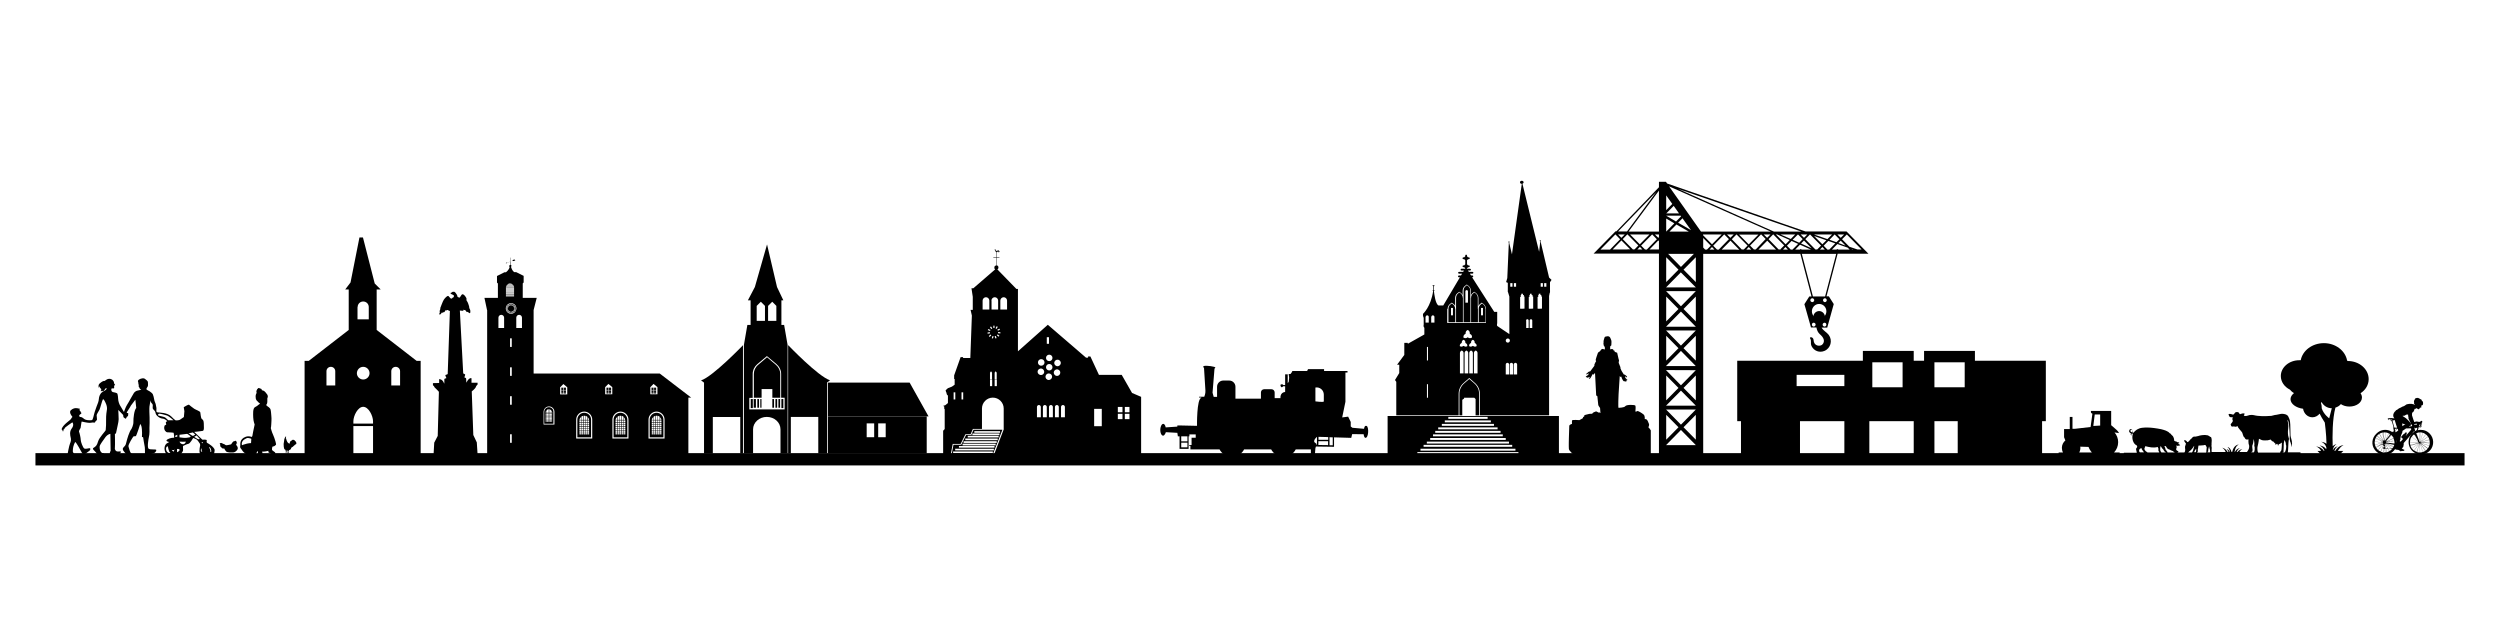 <?xml version="1.0" encoding="utf-8"?>
<!-- Generator: Adobe Illustrator 19.2.0, SVG Export Plug-In . SVG Version: 6.00 Build 0)  -->
<svg version="1.1" id="Layer_1" xmlns="http://www.w3.org/2000/svg" xmlns:xlink="http://www.w3.org/1999/xlink" x="0px" y="0px"
	 viewBox="0 0 1932.1 497.7" style="enable-background:new 0 0 1932.1 497.7;" xml:space="preserve">
<path d="M160.3,342.4c-0.9-0.4-0.6-1.3-0.5-2.1c0.1-0.8-3.4-0.5-3.4-0.5l-6.3-6c0,0,5.2-0.5,6.6-0.8c1.3-0.3,0.8-3.7,0.8-5.8
	c-0.1-2.1-0.5-2.7-1.5-3.4c-0.9-0.7-0.9-4-1.2-5.1c-0.3-1-3.3-1.9-4.7-2.8c-1.4-0.9-3.5-2.7-4-3.1c-0.5-0.4-4.1,1.9-4.1,1.9l0.5,3.1
	l-0.4,4.5c0,0-2.3,1.5-2.9,2c-0.6,0.6-3.3,0.6-3.3,0.6s-0.5,0.1-3.5-3c-3.1-3.1-9-3-10.6-3.2c-1.6-0.2-0.7-2.2-0.9-3.4
	s-0.4-2.3-0.6-3.1c-0.2-0.9-1-2.1-1.1-3.3c-0.1-1.2-0.8-3.5-1.1-4.2c-0.3-0.7-1.7-1.8-2.5-2.3c-0.8-0.5-2.1-1-2.4-1.5
	c-0.2-0.5,0.4-1.5,0.9-2.1c0.5-0.6,0.2-2.9,0.2-3.6c0-0.7-1.7-2-2.4-2.5c-0.7-0.6-2.9-0.4-4.4,0.6c-1.5,1-0.7,1.9-0.7,1.9
	s0.1,1.3,0.2,1.7c0.1,0.4,0.4,0.6,0.2,1c-0.2,0.5,0.2,1.5,0.4,1.5c0.2,0,0.2,0.3,0.3,0.7c0,0.4,1.3,1,1.3,1s-2,0.7-3.1,0.8
	c-1.1,0.1-2.8,1.7-2.9,2.3c-0.2,0.5-2.5,4.1-2.6,4.5c-0.1,0.4-1.6,2.8-2.5,4.3c-1,1.5-2.3,5.4-2.3,5.4s-2.7-4.5-3.1-5.2
	c-0.5-0.8-1.4-3.3-1.4-5c0-1.7-0.3-2.6-0.5-3.7c-0.2-1.1-2.8-1.2-3.6-1.5c-0.8-0.3-1.2-0.9-1.2-2.1c0-1.1,1-0.7,1.7-0.7
	c0.8,0,0.5-0.9,0.5-1.4c0-0.4-0.2-1,0.4-1c0.6-0.1,0.3-0.6,0-0.9c-0.3-0.3-0.5-0.8-0.5-0.8c0.2-1.6-1.6-2.8-1.6-2.8
	c-2.9-1.7-5.5,1.1-5.5,1.1c-1.2-0.2-2.3,0.6-3.9,1.9s-0.7,3.5-0.7,3.5l0.3-1.4c0,0,0.4,1.4,1.2,1.9c0.7,0.5,0.2,1.2,0.2,1.2
	l-0.3,0.9l1-0.5l-0.4,0.7l0.9-0.7l0.1,0.7c0,0,0.7-0.5,0.7-0.5c0.1,0,0.7-0.8,1.1-1.4s1-1.2,1.2-0.4c0.1,0.8-1.6,1.7-3.3,2.7
	c-1.7,1-2.6,3.5-2.7,5.3c-0.1,1.9-0.8,3.5-1.8,6c-1,2.6-2,5.9-2,6.2c0,0.3-0.8,3.3-1.2,3.9c-0.5,0.7-3.1,0.3-3.8,0.3s-2-0.5-2.4-0.8
	s-1.8-1.6-2.7-1.6s-1.2-0.3-1.3-1c-0.1-0.7,1.2-1.2,1.6-1.7s-0.3-0.9-0.3-0.9s-0.3-1-0.6-1.1c-0.3-0.1-0.5-1.1-0.5-1.1l0.5-0.5
	c0,0-0.5-0.2-2.2-0.5s-3.3,0.1-4.9,1.5s0.3,4.2,0.8,4.6s0.2,0.9,0.2,0.9c-0.4,0.2-0.5,0.7-1,1.4s-3.7,2.9-5.2,4.6
	c-1.5,1.7-1.5,2.1-1.9,2.9c-0.4,0.8,0.7,0.7,0.6,1.2c-0.1,0.6,0.3,0.9,0.6,0.7c0.2-0.2,0-1.4,0.4-1.5s0.6-0.3,0.7-0.9
	c0.1-0.6,5.9-4.5,5.9-4.5s1.9,1.8-0.7,5.1c-1.5,2.2-1,4.9-0.6,6.5c0.5,1.6,0.2,3.3-0.5,4.8s-2,8.8-2,8.8s5.2,0,5.2-0.5
	s-0.6-1-0.9-1.7c-0.3-0.7,0-1.5,0-2.7s1.4-5.5,2-5c0.6,0.5,4.4,7.1,4.8,8s1.5,1.7,1.9,1.5s3.4-2.2,4.1-2.9c0.7-0.7,1-1.9,0-1.9
	s-3,0.8-4.1,0.2c-1-0.6-2.7-5.1-2.7-6.6s-0.9-5.5-1.3-6.3c-0.3-0.8,0.9-2.3,1.2-3c0.2-0.7,0.6-5,0.9-4.9c0.3,0.1,4.4,1,5.9,1
	s2.9-0.5,3.3-0.2s1.4-0.3,1.3-0.7c-0.1-0.3,0.9-0.8,1.2-1.3c0.2-0.5-0.2-2.6-0.2-3.6s1.5-2.9,2.2-4.4s2-7,2.6-7.9
	c0.6-0.9,1.9,2.1,2.6,3.8c0.7,1.7,0.7,3.8,0.5,4.3c-0.2,0.5-0.7,5-0.6,7.2c0.1,2.2-0.1,7.4-0.3,8.4c-0.2,0.9-5,5.6-5.9,8.8
	c-0.9,3.3-2,4-3.5,4.9c-1.5,0.9,1,2.3,2.3,4.1c1.3,1.7,4.5,1.2,5.3,0.9c0.8-0.2,0-1.3-0.5-1s-1.6-0.9-2-1.9s-0.5-2.9-0.3-3.6
	c0.1-0.7,2.6-4.4,4.5-6.9c2-2.4,3.7-2.4,3.7-2.4l0.2,13.1c0,0-1.4,2.4-0.1,2.9c1.3,0.5,5.3,0.3,6.5-0.3c1.2-0.7,1.5-1.4,1.5-1.9
	c0-0.5-2,0-2.9-0.2c-0.9-0.2-2-1.2-1.7-3c0.2-1.9,0-10.6,0-10.6l0.8-0.3c0,0,0.2-0.7,0.5-2.3c0.2-1.6,1.6-6.4,1.6-8.7
	c0-2.3-0.3-7.2-0.3-7.2s3.1,3.3,3.6,3.7c0.5,0.5,0.1,1.7,0.6,2.1c0.5,0.4,1,0.8,1.4,1c0.3,0.2,0.8-1,0.8-1s0.3-1,0.8-0.8
	s0.5-1.9,0.5-2.4s-2.1,0.5-0.6-1.6c1.5-2.1,2.7-4.4,2.7-4.4l3.4-4.5l0.7,6.4c-1.6,1.5-2.3,8.1-2.2,10.7c0.1,2.6-1.5,5.5-1.5,5.5
	c-1.7,2-3.4,8-3.8,9.7c-0.5,1.6-0.3,2.7-2.2,4.4s0.5,3.6,1.7,5.1c1.3,1.5,2.9,1,4,1s1-0.6,0-1.5c-1-0.9-1.5-3.6-2-5.1
	c-0.5-1.5,3.8-7.8,3.8-7.8s1.3-0.3,1.8-0.2s3.5-9.5,3.5-9.5l0.8,1.5c0.9,3.1,0.5,8.6,0.5,8.6l0.9,0.2c0,0,1,6.5,1.3,7.7
	c0.2,1.2,0.1,7.2,0.1,7.2c0.8,1.1,3-0.5,3.4-1.1c0.3-0.6,1.6-1,3-1.3s2.4-1.6,2.4-2.6c0-0.9-4.5,0-5.9-1c-1.4-1,0-8.1,0-8.1
	c1-4,0.5-6.7,0.6-8s0.2-6.2,0.1-8.1c-0.1-1.9-0.3-6.9-0.1-8.4c0.2-1.5,0.8-4.9,0.8-4.9s0,1.5,1.1,2.5c1.1,1,0.5,2,0.6,3.5
	c0.1,1.5,1.9,1.6,2.2,3.8c0.3,2.2,3.4,4.3,5.4,4.4s3.7,2,3.7,2s-0.3,0.1-0.9,0.5c-0.6,0.4,0.1,2,0.1,2c-0.5,0.9-1.4,0-1.6,2.2
	c-0.2,2.2,1.3,3.9,2.5,3.9c1.2,0,4.1,0.2,4.6,0.3s0.6,3.9,0.6,3.9c-0.2,0-0.4,0-0.8,0c-1.6,0-4.7,1-5.1,2c-0.5,0.9,2.1,1.3,2.1,1.3
	l-2.1,1.2c-2.8,2.4-1.4,7.5,0.6,8.7c2,1.2,7.4,1,9.1,0.3c1.7-0.7,2.7-2.7,3-3.4c0.3-0.7-0.3-3.7,0.2-3.8c0.5-0.2,2.7-1.4,4-1.6
	s3.7-4.5,3.7-4.5s0.5,0.1,2,0.8c1.5,0.6,2.2,2.4,2.7,2.9c0.5,0.5,0.7,1.3,0.7,1.8s-1.1,4.4-0.2,6.4c0.9,2,5.3,2.5,7.9,2.3
	s3.5-2.8,3.5-5C165.4,345.4,161.2,342.8,160.3,342.4z M130.2,324.9c0,0-1.7-1.4-2.2-2c-0.5-0.6-2.9-1.1-5-1.6c-2.1-0.5,0-1.6,0-1.6
	c0.7-0.1,4.4,0.9,6,1.4c1.6,0.5,5.1,3.7,5.1,3.7H130.2z M129.9,349.8c-1.8-0.9-2.3-4.7-0.2-4.9c0,0,0.7,4.2,1.7,4.9
	C132.4,350.5,130.4,350.2,129.9,349.8z M134.8,347.8c0,0-0.7,0.9-0.6,1.3c0.1,0.4-0.9-0.8-1.4-1.3c-0.5-0.4,1.3,0.4,1.9-0.2
	C135.2,347,134.8,347.8,134.8,347.8z M136.1,336.4c0.9-0.1,0.5-0.4,0.9-0.4v1.6h-1.7C135.3,337.6,135.3,336.5,136.1,336.4z
	 M138.8,347.8c-0.2,1.1-2,1.7-2,1.7v-2.4C136.7,346.8,139,346.8,138.8,347.8z M141.6,343.3c-1.6,0.1-2.7-1.2-2.8-2
	c0,0,4.1,0.2,4.6,0C143.9,341.1,143.2,343.3,141.6,343.3z M147.3,337.6c-0.3,0.5-2.5,0.6-3.5,0.8c-1,0.2-5.1-0.4-5.1-0.4v-2
	c0,0,5.7-0.7,5.9-0.7C144.9,335.3,147.6,337.1,147.3,337.6z M145.7,334.7c0.6,0.2,3.3-0.5,3.3-0.5l1.9,1.6c0,0-1.2,1-1.8,1.1
	C148.6,337,145.7,334.7,145.7,334.7z M153.4,339.5c-0.7,0-3.3-1.9-3.3-1.9l1.9-1.1l2.4,2.7C154.5,339.3,154.1,339.5,153.4,339.5z
	 M155.2,347.9c0.1-1.5,0.6-1.3,0.6-1.3s-0.1,1.9,0.4,2.3C156.8,349.2,155.1,349.5,155.2,347.9z M156.7,342.6c0,0-0.9-0.3-0.9-0.9
	h0.9V342.6z M163.3,348.9c-0.2,0.5-0.8,0.4-0.8,0.4c0.6-1.4-1-3.6-1-3.6C162.6,345,163.5,348.4,163.3,348.9z"/>
<rect x="27.4" y="350.2" width="1877.3" height="9.5"/>
<g>
	<path d="M202.7,348.9c0,0,0,1.4,0.2,2c0.2,0.5-0.2,2.3-2.8,1.4c0,0-1-0.3-0.8-2.7l0.1-0.8c0,0-4.8,0.6-5.7-1.2
		c0.1-0.7,0.6-9.8,0.6-9.8l0.7-0.7c0,0,1.2-6.8,1.8-9c0,0-1-2.6-1.1-5.4c-0.1-2.7-0.4-7,1.3-8c1.6-0.9,1.9-1.1,1.9-1.1
		s0.3-0.5,1.2-1s0.9-0.7,0.9-0.7s-0.5-0.2-1.2-0.9c-0.6-0.8-0.9-0.9-1.3-1.3c-0.4-0.4-0.7-1.2-0.8-1.6c-0.1-0.5-0.4-2.6,0.3-3.8
		l0.4-0.7c0,0-0.4-0.4-0.2-1.4c0.2-1,0.6-1,0.5-1.3c0-0.3,0.4-0.3,0.4-0.3s0.1-0.4,0.2-0.4c0.1-0.1,0.2-0.4,0.8-0.3
		c0.7,0.2,0.8,0.2,1,0.3s0.4,0.3,0.6,0.3s0.4,0,0.5,0.3c0.1,0.4-0.1,0.6,0.3,0.8c0.4,0.2,1.4,0,2.7,1.6s1.8,2,1.8,3.5l-0.4,1.2
		c0,0,0,0.4,0,0.8c-0.1,0.4,0.3,2.6-0.5,3.7c0,0-0.4,0.7-0.5,0.7c0,0,1,0.5,1.1,0.9c0,0,2,1.1,2.4,2.5s0.5,4.2,0.6,4.9
		c0.1,0.7,0.2,3.1,0.1,3.7c-0.1,0.7-0.1,4.5-0.5,5.8c0,0,1,3.7,1.6,4.7c0.5,1,1.8,4.6,2,5.6s0.6,2.1,0.4,2.5c-0.2,0.3-1.3,1.3-2,1.3
		c-0.6,0-0.8,0.3-0.8,0.3s-0.5,2-0.2,2.5c0.3,0.5,2.2,1.6,2.3,1.8s0.2,0.6,0.2,1c0,0.4-0.2,0.5-1.1,0.8c-0.9,0.2-1.3,0.3-1.6-0.1
		s-0.8-0.9-1.4-1.1c-0.5-0.2-1.3-0.5-1.3-0.8c0-0.4,0.1-1,0.1-1S203.6,349.4,202.7,348.9z"/>
	<path d="M199.8,343.6c0.3-0.2,0-0.6,0-0.6c-0.3-1.9-4.9-7.3-10-5.4c-5.1,1.9-3.9,6.3-4.1,6.8c-0.2,0.5-0.2,1.7,0.4,2.2
		c0.5,0.5,0.5,0.7,0.9,1.2c1.3,2.4,5.5,5.1,8.8,4.3c3.3-0.9,3.5-5.8,3.5-5.8s0.8-0.4,0.9-1.2C200.2,344.2,199.5,343.8,199.8,343.6z
		 M187,344.1c-0.5-1.5,0.2-2.9,0.8-3.6c0.6-0.7,2.1-1.5,2.7-1.8c0.6-0.4,1.9-0.3,4.7,0.7c2.8,0.9,3.4,3.7,3.4,3.7
		C193.5,341.1,187,344.1,187,344.1z"/>
	<path d="M181.6,340.9c0,0,0.1-0.3,0.3-0.3c0.2,0,0.9,0.4,0.9,0.5c0.1,0.1-0.2,0.4-0.2,0.4s0.4,0.5,0.4,0.5c0,0,0.3,0.3,0.3,0.6
		l-0.6,0c0,0,0.1,0.6,0,0.8c-0.1,0.2-0.3,0.3-0.3,0.3s1.2,1.3,1.3,2.1c0.1,0.8,0.2,1.3-0.8,2.4c-1,1.1-1.9,1.4-2.9,1.5s-4.2,0-5-0.6
		c-0.8-0.6-1.6-2.4-1.8-2.6c0,0-0.3,0.1-0.6,0.2s-0.2-0.2-0.7-0.2c-0.4,0,0-0.1-0.6-0.5s-0.5-0.6-0.8-0.8s-0.3-0.4-0.3-0.8
		s0.1-0.9-0.2-1.2c-0.3-0.3-0.2-0.3-0.1-0.6c0.1-0.3,0.3-0.2,0.5-0.1c0.2,0.1,0.4-0.4,0.8-0.1c0.4,0.3,0.2-0.1,0.7,0.3
		c0.5,0.4,1.2,0.5,1.3,0.5c0.1,0,0.5,0.4,0.9,0.6c0.4,0.2,0.6,0.4,1.1,0.3c0.5-0.1,3.1-0.5,3.4-0.7c0.3-0.2,1.2-2,1.9-2.3
		C181.4,340.8,181.6,340.9,181.6,340.9z"/>
	<path d="M220.3,350.2c0,0,0.7-0.3,0.8-0.2c0.1,0.1,0.2-0.2,0.3-0.2c0.1,0-0.2-0.6-0.1-0.7s0.6,0,0.5-0.2c-0.1-0.1-0.3,0-0.4-0.2
		c-0.1-0.2,0-0.1,0.1-0.3c0.1-0.2,0.3-0.5,0.3-0.5s0.4,0.4,0.5,0.6c0.1,0.2-0.1,0.1-0.2,0.1c-0.1,0,0.1,0.2,0.2,0.3
		c0.1,0.1,0.3,0.2,0.2,0.5c-0.1,0.3,0,0.2-0.1,0.4c-0.2,0.1-0.7,0.2-0.7,0.3c0,0.1-0.1,0.1,0.2,0.1s0.7,0,0.6,0.2s0,0.4,0.1,0.3
		c0.1-0.1,0.1-0.5,0.3-0.4c0.2,0.1,0.3-0.1,0.4,0c0.2,0.1,0.4,0.2,0.2,0s-0.5-0.1-0.5-0.6c-0.1-0.4-0.1-0.7-0.1-0.9
		c0-0.1,0.1,0,0.2-0.3s0.2-0.4,0.3-0.5c0.1-0.1,0.1-0.2,0.5-0.3s0.2-0.1,0.5-0.3s0.4-0.3,0.4-0.4s0.3-0.8,0.3-0.9
		c0-0.1,0.1-0.1,0.2-0.2c0.1-0.2,0.3-0.1,0.3-0.2c0-0.1,0.4-0.2,0.5-0.3c0.1-0.1,0.2-0.2,0.4-0.3c0.2-0.1,0.4-0.3,0.5-0.5
		c0.1-0.2,0.2-0.1,0.4-0.3c0.2-0.2,0.4-0.3,0.6-0.6c0,0,0-0.1,0.4-0.2c0.3-0.1,0.7-0.5,0.7-0.8c0-0.2-0.1-0.2-0.1-0.4
		c0.1-0.2,0-0.3-0.2-0.6c-0.2-0.3-0.1-0.5-0.3-0.6s-0.3-0.1-0.4-0.2c0-0.1-0.2-0.3-0.3-0.5c-0.1-0.2-0.1,0-0.3-0.2
		c-0.2-0.2-0.4-0.3-0.8-0.3c-0.4,0-0.5-0.1-0.8,0.1c-0.3,0.2-0.5,0.5-0.6,0.5c-0.1,0-0.2,0.2-0.3,0.2s-0.3,0.1-0.4,0.2
		s-0.6,0.7-0.6,1.1c0,0.4-0.1,0.8-0.1,0.9c0,0-0.3-0.2-0.7-0.3c-0.4-0.1-0.5-0.2-0.7-0.5c-0.2-0.3-0.1,0-0.5-0.7
		c-0.4-0.7-0.4-1-0.6-1.4c-0.2-0.5-0.1-0.8-0.3-1c-0.2-0.2-0.3-0.4-0.2-0.6s0.2-0.5,0.2-0.7s0.1-0.3,0-0.2c-0.1,0.1-0.2-0.4-0.2-0.2
		c-0.1,0.2-0.3,0.3-0.3,0.3c0,0.1-0.2,0-0.2,0.2c0,0.1-0.2,0.3-0.2,0.4s-0.1,0.3-0.1,0.4c0,0.1-0.2,0.2-0.2,0.3
		c0,0.1-0.2,0.6-0.2,0.8c0,0.2-0.2,1.4-0.2,1.5c0,0.2-0.3,1.6-0.3,1.9c0,0.2,0,1.5,0.1,2.1c0.2,0.6,0.1,1.6,0.7,2.1
		c0.7,0.5,0.6,0.2,0.6,0.4s0.2,0.5,0.2,0.8c0,0.3,0.2,0.6,0.2,0.9c-0.1,0.3-0.1,0.6-0.3,0.6c-0.2,0-0.7,0.1-0.8,0.2
		C219.8,349.9,220.3,350.2,220.3,350.2z"/>
</g>
<path d="M322,278.9L291.1,255v-31.3h3.1l-4.6-4.6l-9.1-35.6l-2.7,0l-6.9,34.8l-4.1,5.4h2.7V255l-30.9,23.9h-3.2v2.5v72.5h7.3h75.1
	h7.3v-72.5v-2.5H322z M259.1,297.9h-6.8v-11c0-1.9,1.5-3.4,3.4-3.4c1.9,0,3.4,1.5,3.4,3.4V297.9z M276.4,237.3
	c0-2.4,1.9-4.3,4.3-4.3c2.4,0,4.3,1.9,4.3,4.3v9.5h-8.7V237.3z M280.7,283.5c2.7,0,4.9,2.2,4.9,4.9c0,2.7-2.2,4.9-4.9,4.9
	s-4.9-2.2-4.9-4.9C275.9,285.6,278.1,283.5,280.7,283.5z M288.3,353.5h-15.2v-24.2h15.2V353.5z M288.3,327.4h-15.2v-1.8
	c0-4.2,3.4-11.2,7.6-11.2c4.2,0,7.6,7,7.6,11.2V327.4z M309.2,297.9h-6.8v-11c0-1.9,1.5-3.4,3.4-3.4c1.9,0,3.4,1.5,3.4,3.4V297.9z"
	/>
<path d="M350.8,228.4c0,0-0.5-0.5-1.1-0.7c0,0-0.3-0.3-0.6-0.3c-0.3,0-0.6-0.2-0.6-0.5c0,0-0.2,0.1-0.3,0.1c0,0-0.2-0.9,0.7-0.9h0.3
	c0,0,0.2-0.6,0.9-0.6s1.1-0.1,1.3,0.2s0.5,0.3,0.6,0.5s0.7,1,0.9,1.3c0.1,0.3,0.4,0.5,0.4,0.7c0,0.3,0.2,1.1,0.3,1.2
	c0.2,0.1,0.6,0.2,0.8,0.4c0.2,0.2,0.5,0.4,1,0c0.5-0.4,1.2-2.4,2.1-2.4s2,1.4,2.4,2.1c0.5,0.7,0.7,1,0.6,1.8c-0.1,0.8,0.1,1,0.3,1.3
	c0.2,0.2,0.8,1.2,1,1.9s1,2.8,0.9,3c0,0.2-0.2,0.3-0.1,0.4c0.1,0.2,0.9,1.7,0.9,2s-0.1,0.4-0.1,0.4s0.3,0.5,0,0.9
	c0,0,0.3,0.8-0.2,0.6c0,0-0.1,0.4-0.5,0.2c-0.4-0.2-1.3-1.2-1.4-1s-0.5,0.3-0.7,0c-0.2-0.2-1-1.5-1.3-1.4c-0.3,0.1-0.4,0-0.5-0.1
	c-0.1-0.1-0.1,0.4-0.3,0.3c-0.2-0.1-0.5-0.6-0.6-0.5s-0.2,0.3-0.1,0.3s0.3,0.1,0.3,0.3c0,0.2,0.3,0.4-0.8,0.3
	c-1.1-0.1-1.9-0.2-1.9-0.2l2.6,48.6l1.4,0.7c0,0,0.3,0.3-0.1,1.1l-0.4,1.3l1,0.4c0,0,0.5,0.1,0.4,1.3l0.1,2.4c0,0,1.9-4.2,4-3.5v3.5
	h4.7v1.4c0,0-1.1,0.9-1.4,2c-0.3,1.1-3.1,3.3-3.1,3.3l1.2,33.7l2.7,5.7l0.6,9.2h-34l0.5-9l2.7-5.2l0.9-34.1c0,0-2.7-3-3.2-3.3
	s-0.2-1.1-1.4-1.7v-1.7l4.8-0.1V293c0,0,2.6-0.2,3.8,3.3h0.2v-3c0,0-0.2-0.8,1.2-0.9l0.4-0.2l-0.8-1.9c0,0-0.1-0.7,0.7-0.7l1.1-0.5
	l1.7-48.9c0,0-0.3,0-0.3,0.1c-0.1,0.1-0.4-0.2-0.6-0.3c-0.1-0.1-0.5-0.3-0.8-0.4c-0.3,0-0.4-0.1-0.5,0.1c0,0.2-0.3,0.1-0.4,0.1
	s-0.2,0.1-0.4,0.1s-0.3-0.4-0.4-0.1c-0.1,0.3-0.9,1.6-1.1,1.5s-0.5-0.2-0.5,0c0,0.2-0.6,0.7-0.8,0.5s0-0.7-0.2-0.5
	c-0.2,0.1-0.5,0.8-1,1.3c-0.5,0.4-0.7,0.7-0.9,0.5s-0.4-0.3-0.3-0.6c0.1-0.2,0.6-1.7,0.6-1.7s-0.1,0.2-0.3,0.1s-0.1-0.5,0-0.7
	c0.1-0.2,0.7-1.9,0.6-1.9c-0.1,0-0.4,0.2-0.2-0.1c0.2-0.3,1.9-5.3,2.8-6.6c0.9-1.3,2.8-3.4,3.6-2.8c0.7,0.6,1.6,2.1,2.1,2
	c0.5-0.1,0.7-0.1,1-0.6c0.3-0.5,0.6-0.1,0.8-0.5C350.6,229.2,350.9,229.5,350.8,228.4z"/>
<g>
	<rect x="468.7" y="301.9" width="1.6" height="1"/>
	<rect x="468.7" y="303.1" width="1.6" height="1"/>
	<path d="M451.5,319c-2.9,0-5.3,2.4-5.3,5.3V338h10.6v-13.7C456.8,321.4,454.5,319,451.5,319z M449,335.7h-1.2v-0.9h1.2V335.7z
		 M449,334.5h-1.2v-1.3h1.2V334.5z M449,332.8h-1.2v-1.3h1.2V332.8z M449,331.2h-1.2v-1.3h1.2V331.2z M449,329.5h-1.2v-1.3h1.2
		V329.5z M449,327.9h-1.2v-1.3h1.2V327.9z M449,326.2h-1.2v-1.1c0-0.1,0-0.2,0-0.3h1.2V326.2z M449,324.5h-1.2
		c0.1-0.9,0.6-1.6,1.2-2.2V324.5z M450.6,335.7h-1.3v-0.9h1.3V335.7z M450.6,334.5h-1.3v-1.3h1.3V334.5z M450.6,332.8h-1.3v-1.3h1.3
		V332.8z M450.6,331.2h-1.3v-1.3h1.3V331.2z M450.6,329.5h-1.3v-1.3h1.3V329.5z M450.6,327.9h-1.3v-1.3h1.3V327.9z M450.6,326.2
		h-1.3v-1.3h1.3V326.2z M450.6,324.5h-1.3v-2.5c0.4-0.3,0.8-0.5,1.3-0.6V324.5z M452.3,335.7h-1.3v-0.9h1.3V335.7z M452.3,334.5
		h-1.3v-1.3h1.3V334.5z M452.3,332.8h-1.3v-1.3h1.3V332.8z M452.3,331.2h-1.3v-1.3h1.3V331.2z M452.3,329.5h-1.3v-1.3h1.3V329.5z
		 M452.3,327.9h-1.3v-1.3h1.3V327.9z M452.3,326.2h-1.3v-1.3h1.3V326.2z M452.3,324.5h-1.3v-3.2c0.2,0,0.4,0,0.6,0
		c0.3,0,0.5,0,0.7,0.1V324.5z M453.9,335.7h-1.3v-0.9h1.3V335.7z M453.9,334.5h-1.3v-1.3h1.3V334.5z M453.9,332.8h-1.3v-1.3h1.3
		V332.8z M453.9,331.2h-1.3v-1.3h1.3V331.2z M453.9,329.5h-1.3v-1.3h1.3V329.5z M453.9,327.9h-1.3v-1.3h1.3V327.9z M453.9,326.2
		h-1.3v-1.3h1.3V326.2z M453.9,324.5h-1.3v-3.1c0.5,0.1,0.9,0.4,1.3,0.7V324.5z M455.3,335.7h-1.1v-0.9h1.1V335.7z M455.3,334.5
		h-1.1v-1.3h1.1V334.5z M455.3,332.8h-1.1v-1.3h1.1V332.8z M455.3,331.2h-1.1v-1.3h1.1V331.2z M455.3,329.5h-1.1v-1.3h1.1V329.5z
		 M455.3,327.9h-1.1v-1.3h1.1V327.9z M455.3,325.1v1.1h-1.1v-1.3h1.1C455.3,325,455.3,325,455.3,325.1z M454.3,324.5v-2
		c0.5,0.5,0.9,1.3,1,2H454.3z"/>
	<rect x="435.8" y="303.1" width="1.6" height="1"/>
	<rect x="435.8" y="300.7" width="1.6" height="1"/>
	<rect x="435.8" y="299.6" width="1.6" height="1"/>
	<rect x="435.8" y="301.9" width="1.6" height="1"/>
	<rect x="468.7" y="300.7" width="1.6" height="1"/>
	<rect x="470.7" y="300.7" width="1.6" height="1"/>
	<rect x="470.7" y="299.6" width="1.6" height="1"/>
	<rect x="470.7" y="301.9" width="1.6" height="1"/>
	<rect x="470.7" y="303.1" width="1.6" height="1"/>
	<rect x="468.7" y="299.6" width="1.6" height="1"/>
	<rect x="433.8" y="300.7" width="1.6" height="1"/>
	<rect x="503.5" y="299.6" width="1.6" height="1"/>
	<rect x="505.5" y="303.1" width="1.6" height="1"/>
	<rect x="503.5" y="301.9" width="1.6" height="1"/>
	<path d="M395,234.7c-2,0-3.7,1.6-3.7,3.7s1.6,3.7,3.7,3.7s3.7-1.6,3.7-3.7S397,234.7,395,234.7z M398.4,237.7l-1.1,0.3l-0.1-0.4
		l1.1-0.3L398.4,237.7z M398.1,236.9l-1,0.6l-0.2-0.4l1-0.6L398.1,236.9z M397.6,236.1l-0.8,0.8l-0.3-0.3l0.8-0.8L397.6,236.1z
		 M396.9,235.5l-0.6,1l-0.4-0.2l0.6-1L396.9,235.5z M394.2,235l0.3,1.1l-0.4,0.1l-0.3-1.1L394.2,235z M393.3,235.3l0.6,1l-0.4,0.2
		l-0.6-1L393.3,235.3z M392.6,235.8l0.8,0.8l-0.3,0.3l-0.8-0.8L392.6,235.8z M392,236.5l1,0.6l-0.2,0.4l-1-0.6L392,236.5z
		 M391.6,237.4l1.1,0.3l-0.1,0.4l-1.1-0.3L391.6,237.4z M391.4,238.3h1.1v0.4h-1.1V238.3z M391.5,239.2l1.1-0.3l0.1,0.4l-1.1,0.3
		L391.5,239.2z M391.8,240.1l1-0.6l0.2,0.4l-1,0.6L391.8,240.1z M392.3,240.8l0.8-0.8l0.3,0.3l-0.8,0.8L392.3,240.8z M393,241.4
		l0.6-1l0.4,0.2l-0.6,1L393,241.4z M394.2,241.9l-0.4-0.1l0.3-1.1l0.4,0.1L394.2,241.9z M394.7,234.9h0.4v1.1h-0.4V234.9z
		 M395.2,242h-0.4v-1.1h0.4V242z M395.6,235l0.4,0.1l-0.3,1.1l-0.4-0.1L395.6,235z M395.7,241.9l-0.3-1.1l0.4-0.1l0.3,1.1
		L395.7,241.9z M396.5,241.6l-0.6-1l0.4-0.2l0.6,1L396.5,241.6z M397.3,241.1l-0.8-0.8l0.3-0.3l0.8,0.8L397.3,241.1z M397.9,240.4
		l-1-0.6l0.2-0.4l1,0.6L397.9,240.4z M398.3,239.6l-1.1-0.3l0.1-0.4l1.1,0.3L398.3,239.6z M397.3,238.7v-0.4h1.1v0.4H397.3z"/>
	<rect x="503.5" y="303.1" width="1.6" height="1"/>
	<rect x="505.5" y="301.9" width="1.6" height="1"/>
	<rect x="433.8" y="303.1" width="1.6" height="1"/>
	<rect x="433.8" y="301.9" width="1.6" height="1"/>
	<rect x="433.8" y="299.6" width="1.6" height="1"/>
	<path d="M479.5,319c-2.9,0-5.3,2.4-5.3,5.3V338h10.6v-13.7C484.8,321.4,482.4,319,479.5,319z M476.9,335.7h-1.2v-0.9h1.2V335.7z
		 M476.9,334.5h-1.2v-1.3h1.2V334.5z M476.9,332.8h-1.2v-1.3h1.2V332.8z M476.9,331.2h-1.2v-1.3h1.2V331.2z M476.9,329.5h-1.2v-1.3
		h1.2V329.5z M476.9,327.9h-1.2v-1.3h1.2V327.9z M476.9,326.2h-1.2v-1.1c0-0.1,0-0.2,0-0.3h1.2V326.2z M476.9,324.5h-1.2
		c0.1-0.9,0.6-1.6,1.2-2.2V324.5z M478.6,335.7h-1.3v-0.9h1.3V335.7z M478.6,334.5h-1.3v-1.3h1.3V334.5z M478.6,332.8h-1.3v-1.3h1.3
		V332.8z M478.6,331.2h-1.3v-1.3h1.3V331.2z M478.6,329.5h-1.3v-1.3h1.3V329.5z M478.6,327.9h-1.3v-1.3h1.3V327.9z M478.6,326.2
		h-1.3v-1.3h1.3V326.2z M478.6,324.5h-1.3v-2.5c0.4-0.3,0.8-0.5,1.3-0.6V324.5z M480.2,335.7h-1.3v-0.9h1.3V335.7z M480.2,334.5
		h-1.3v-1.3h1.3V334.5z M480.2,332.8h-1.3v-1.3h1.3V332.8z M480.2,331.2h-1.3v-1.3h1.3V331.2z M480.2,329.5h-1.3v-1.3h1.3V329.5z
		 M480.2,327.9h-1.3v-1.3h1.3V327.9z M480.2,326.2h-1.3v-1.3h1.3V326.2z M480.2,324.5h-1.3v-3.2c0.2,0,0.4,0,0.6,0
		c0.3,0,0.5,0,0.7,0.1V324.5z M481.9,335.7h-1.3v-0.9h1.3V335.7z M481.9,334.5h-1.3v-1.3h1.3V334.5z M481.9,332.8h-1.3v-1.3h1.3
		V332.8z M481.9,331.2h-1.3v-1.3h1.3V331.2z M481.9,329.5h-1.3v-1.3h1.3V329.5z M481.9,327.9h-1.3v-1.3h1.3V327.9z M481.9,326.2
		h-1.3v-1.3h1.3V326.2z M481.9,324.5h-1.3v-3.1c0.5,0.1,0.9,0.4,1.3,0.7V324.5z M483.3,335.7h-1.1v-0.9h1.1V335.7z M483.3,334.5
		h-1.1v-1.3h1.1V334.5z M483.3,332.8h-1.1v-1.3h1.1V332.8z M483.3,331.2h-1.1v-1.3h1.1V331.2z M483.3,329.5h-1.1v-1.3h1.1V329.5z
		 M483.3,327.9h-1.1v-1.3h1.1V327.9z M483.3,325.1v1.1h-1.1v-1.3h1.1C483.3,325,483.3,325,483.3,325.1z M482.2,324.5v-2
		c0.5,0.5,0.9,1.3,1,2H482.2z"/>
	<path d="M424.2,314.7c-2,0-3.6,1.6-3.6,3.6v9.2h7.1v-9.2C427.8,316.3,426.2,314.7,424.2,314.7z M422.5,325.9h-0.8v-0.6h0.8V325.9z
		 M422.5,325.1h-0.8v-0.9h0.8V325.1z M422.5,324h-0.8v-0.9h0.8V324z M422.5,322.9h-0.8V322h0.8V322.9z M422.5,321.8h-0.8v-0.9h0.8
		V321.8z M422.5,320.7h-0.8v-0.9h0.8V320.7z M422.5,319.5h-0.8v-0.7c0-0.1,0-0.1,0-0.2h0.8V319.5z M422.5,318.4h-0.8
		c0.1-0.6,0.4-1.1,0.8-1.5V318.4z M423.6,325.9h-0.9v-0.6h0.9V325.9z M423.6,325.1h-0.9v-0.9h0.9V325.1z M423.6,324h-0.9v-0.9h0.9
		V324z M423.6,322.9h-0.9V322h0.9V322.9z M423.6,321.8h-0.9v-0.9h0.9V321.8z M423.6,320.7h-0.9v-0.9h0.9V320.7z M423.6,319.5h-0.9
		v-0.9h0.9V319.5z M423.6,318.4h-0.9v-1.7c0.3-0.2,0.6-0.3,0.9-0.4V318.4z M424.7,325.9h-0.9v-0.6h0.9V325.9z M424.7,325.1h-0.9
		v-0.9h0.9V325.1z M424.7,324h-0.9v-0.9h0.9V324z M424.7,322.9h-0.9V322h0.9V322.9z M424.7,321.8h-0.9v-0.9h0.9V321.8z M424.7,320.7
		h-0.9v-0.9h0.9V320.7z M424.7,319.5h-0.9v-0.9h0.9V319.5z M424.7,318.4h-0.9v-2.1c0.1,0,0.3,0,0.4,0c0.2,0,0.3,0,0.5,0V318.4z
		 M425.8,325.9h-0.9v-0.6h0.9V325.9z M425.8,325.1h-0.9v-0.9h0.9V325.1z M425.8,324h-0.9v-0.9h0.9V324z M425.8,322.9h-0.9V322h0.9
		V322.9z M425.8,321.8h-0.9v-0.9h0.9V321.8z M425.8,320.7h-0.9v-0.9h0.9V320.7z M425.8,319.5h-0.9v-0.9h0.9V319.5z M425.8,318.4
		h-0.9v-2c0.3,0.1,0.6,0.3,0.9,0.5V318.4z M426.8,325.9H426v-0.6h0.7V325.9z M426.8,325.1H426v-0.9h0.7V325.1z M426.8,324H426v-0.9
		h0.7V324z M426.8,322.9H426V322h0.7V322.9z M426.8,321.8H426v-0.9h0.7V321.8z M426.8,320.7H426v-0.9h0.7V320.7z M426.8,318.8v0.7
		H426v-0.9h0.7C426.8,318.7,426.8,318.8,426.8,318.8z M426,318.4v-1.4c0.4,0.4,0.6,0.8,0.7,1.4H426z"/>
	<rect x="505.5" y="300.7" width="1.6" height="1"/>
	<rect x="505.5" y="299.6" width="1.6" height="1"/>
	<rect x="503.5" y="300.7" width="1.6" height="1"/>
	<path d="M507.4,319c-2.9,0-5.3,2.4-5.3,5.3V338h10.6v-13.7C512.7,321.4,510.4,319,507.4,319z M504.9,335.7h-1.2v-0.9h1.2V335.7z
		 M504.9,334.5h-1.2v-1.3h1.2V334.5z M504.9,332.8h-1.2v-1.3h1.2V332.8z M504.9,331.2h-1.2v-1.3h1.2V331.2z M504.9,329.5h-1.2v-1.3
		h1.2V329.5z M504.9,327.9h-1.2v-1.3h1.2V327.9z M504.9,326.2h-1.2v-1.1c0-0.1,0-0.2,0-0.3h1.2V326.2z M504.9,324.5h-1.2
		c0.1-0.9,0.6-1.6,1.2-2.2V324.5z M506.5,335.7h-1.3v-0.9h1.3V335.7z M506.5,334.5h-1.3v-1.3h1.3V334.5z M506.5,332.8h-1.3v-1.3h1.3
		V332.8z M506.5,331.2h-1.3v-1.3h1.3V331.2z M506.5,329.5h-1.3v-1.3h1.3V329.5z M506.5,327.9h-1.3v-1.3h1.3V327.9z M506.5,326.2
		h-1.3v-1.3h1.3V326.2z M506.5,324.5h-1.3v-2.5c0.4-0.3,0.8-0.5,1.3-0.6V324.5z M508.2,335.7h-1.3v-0.9h1.3V335.7z M508.2,334.5
		h-1.3v-1.3h1.3V334.5z M508.2,332.8h-1.3v-1.3h1.3V332.8z M508.2,331.2h-1.3v-1.3h1.3V331.2z M508.2,329.5h-1.3v-1.3h1.3V329.5z
		 M508.2,327.9h-1.3v-1.3h1.3V327.9z M508.2,326.2h-1.3v-1.3h1.3V326.2z M508.2,324.5h-1.3v-3.2c0.2,0,0.4,0,0.6,0
		c0.3,0,0.5,0,0.7,0.1V324.5z M509.8,335.7h-1.3v-0.9h1.3V335.7z M509.8,334.5h-1.3v-1.3h1.3V334.5z M509.8,332.8h-1.3v-1.3h1.3
		V332.8z M509.8,331.2h-1.3v-1.3h1.3V331.2z M509.8,329.5h-1.3v-1.3h1.3V329.5z M509.8,327.9h-1.3v-1.3h1.3V327.9z M509.8,326.2
		h-1.3v-1.3h1.3V326.2z M509.8,324.5h-1.3v-3.1c0.5,0.1,0.9,0.4,1.3,0.7V324.5z M511.2,335.7h-1.1v-0.9h1.1V335.7z M511.2,334.5
		h-1.1v-1.3h1.1V334.5z M511.2,332.8h-1.1v-1.3h1.1V332.8z M511.2,331.2h-1.1v-1.3h1.1V331.2z M511.2,329.5h-1.1v-1.3h1.1V329.5z
		 M511.2,327.9h-1.1v-1.3h1.1V327.9z M511.2,325.1v1.1h-1.1v-1.3h1.1C511.2,325,511.2,325,511.2,325.1z M510.2,324.5v-2
		c0.5,0.5,0.9,1.3,1,2H510.2z"/>
	<path d="M509.9,288.7h-97.5v-49.1l2.4-9.4H404V219l0.7-0.7v-5.1l-5.8-2.9h-1.5c-1.3-0.8-2.1-2.8-2.5-4.1c0.2-0.2,0.4-0.4,0.4-0.7
		c0-0.4-0.3-0.8-0.8-0.8v-2.6l1.7-0.6l0.2,0.3l2-0.4l-0.7-0.4l0.1-0.6l-1.6,0.6l-0.1,0.5l-1.6,0.6v-3h-0.2v3.1l-2.7,0.9l-0.1-0.4
		l-0.6,0.7l0.8,0.1l-0.1-0.3l2.6-0.9v2.5c-0.4,0.1-0.7,0.4-0.7,0.8c0,0.3,0.1,0.5,0.4,0.7c-0.6,2.6-2.9,4.1-2.9,4.1h-1.1l-5.8,2.9
		v5.1l0.7,0.7v11.1h-10.4l2,9.4h0.1v116.6h25.7h10.2H532v-48.9h2.2L509.9,288.7z M389.6,253.5h-4.4v-8c0-1.2,1-2.2,2.2-2.2h0
		c1.2,0,2.2,1,2.2,2.2V253.5z M394.2,219.1c0.8,0,1.6,0.3,2.2,0.9H392C392.5,219.4,393.3,219.1,394.2,219.1z M391.8,220.2h4.8
		c0.2,0.2,0.3,0.4,0.4,0.6h-5.6C391.5,220.5,391.6,220.3,391.8,220.2z M391.3,221h5.8c0.1,0.2,0.1,0.4,0.2,0.6h-6.2
		C391.1,221.4,391.2,221.2,391.3,221z M391,222.2c0-0.2,0-0.3,0-0.4h6.3c0,0.1,0,0.3,0,0.4v0.1H391V222.2z M391,222.6h6.3v0.6H391
		V222.6z M391,223.4h6.3v0.6H391V223.4z M391,224.2h6.3v0.6H391V224.2z M391,225h6.3v0.6H391V225z M391,225.8h6.3v0.6H391V225.8z
		 M391,226.6h6.3v0.6H391V226.6z M391,227.5h6.3v0.6H391V227.5z M391,228.3h6.3v0.6H391V228.3z M391,229.1h6.3v0.2H391V229.1z
		 M395.5,342.2h-1.3v-6.6h1.3V342.2z M395.5,312.8h-1.3v-6.6h1.3V312.8z M395.5,290.5h-1.3v-6.6h1.3V290.5z M395.5,268.1h-1.3v-6.6
		h1.3V268.1z M395,242.5c-2.3,0-4.1-1.8-4.1-4.1c0-2.3,1.8-4.1,4.1-4.1s4.1,1.8,4.1,4.1C399,240.7,397.2,242.5,395,242.5z
		 M403.4,253.5H399v-8c0-1.2,1-2.2,2.2-2.2h0c1.2,0,2.2,1,2.2,2.2V253.5z M502.6,299.2l2.5-2.5l3,2.5v5.5h-5.5V299.2z M428.4,328.1
		h-8.3v-9.8c0-2.3,1.9-4.2,4.2-4.2c2.3,0,4.2,1.9,4.2,4.2V328.1z M438.4,304.8h-5.5v-5.5l2.5-2.5l3,2.5V304.8z M457.7,338.9h-12.4
		v-14.6c0-3.4,2.8-6.2,6.2-6.2c3.4,0,6.2,2.8,6.2,6.2V338.9z M467.7,299.2l2.5-2.5l3,2.5v5.5h-5.5V299.2z M485.7,338.9h-12.4v-14.6
		c0-3.4,2.8-6.2,6.2-6.2c3.4,0,6.2,2.8,6.2,6.2V338.9z M513.6,338.9h-12.4v-14.6c0-3.4,2.8-6.2,6.2-6.2c3.4,0,6.2,2.8,6.2,6.2V338.9
		z"/>
</g>
<g>
	<g>
		<path d="M541.8,294l2.3,1.7v54.8h6.8v-28.2h21.2v28.2h2.1v-83.7C574.3,266.7,551,291,541.8,294z"/>
		<path d="M609.1,266.7v83.7h2.1v-28.2h21.2v28.2h6.8v-54.8l2.3-1.7C632.3,291,609.1,266.7,609.1,266.7z"/>
		<rect x="599.3" y="308.4" width="1.3" height="6.7"/>
		<rect x="601.6" y="308.4" width="1.3" height="6.7"/>
		<rect x="596.9" y="308.4" width="1.3" height="6.7"/>
		<rect x="582.5" y="308.4" width="1.7" height="6.7"/>
		<path d="M599.6,281.9l-6.8-5.8l-6.8,5.8c-2.2,1.8-3.4,4.4-3.4,7.1v18.4h6v-6.7h8.3v6.7h6.1V289C603,286.3,601.7,283.7,599.6,281.9
			z"/>
		<rect x="580.2" y="308.4" width="1.6" height="7"/>
		<rect x="587.6" y="308.4" width="0.9" height="6.7"/>
		<rect x="603.9" y="308.4" width="1.5" height="7"/>
		<rect x="585.3" y="308.4" width="1.3" height="6.7"/>
		<path d="M603.9,251.1v-19h1.5l-4.9-10.3l-7.7-32.9l-9.4,32.9l-5.4,10.3h2.1v19h-2.5l-2.7,15.6v83.7h7.1v-18.6
			c0-5.3,4.8-9.6,10.6-9.6h0c5.9,0,10.6,4.3,10.6,9.6v18.6h5.5v-83.7l-2.7-15.6H603.9z M584.8,248v-11.6l3.2-3.2l3.2,3.2V248H584.8z
			 M593.6,248v-11.6l3.2-3.2l3.2,3.2V248H593.6z M606.5,316.4h-27.4v-8.9h2.6V289c0-2.9,1.3-5.6,3.6-7.6l7.4-6.2l7.4,6.2
			c2.3,2,3.6,4.7,3.6,7.6v18.4h2.7V316.4z"/>
	</g>
	<polygon points="639.8,295.7 703,295.7 717.6,321.8 639.8,321.8 	"/>
	<path d="M639.8,321.8v28.7h76.4v-28.7H639.8z M675.6,337.9h-5.8v-10.7h5.8V337.9z M684.5,337.9h-5.8v-10.7h5.8V337.9z"/>
</g>
<g>
	<path d="M774.7,332.1h-22.3l-1.8,4.1h-4l-3.7,7.5h-6l-1.5,7.8h32.2l-0.4-0.1L774.7,332.1z M753,333.2h19.9v1.3H753V333.2z
		 M751.5,335h20.9v1.3h-20.9V335z M747.9,336.8h23.9v1.3h-23.9V336.8z M746,338.9h25.1v1.3H746V338.9z M744.7,341h25.6v1.3h-25.6
		V341z M743.9,342.9h25.6v1.3h-25.6V342.9z M741.1,344.7h27.5v1.3h-27.5V344.7z M738.2,346.8h29.9v1.3h-29.9V346.8z M767.3,350.2
		h-30.7v-1.3h30.7V350.2z"/>
	<path d="M874.9,303.7l-8-14h-17.6l-6.6-14.2h-1.8v0.9h-1.6L809.8,251l-23.1,20.5v-48.2h-1.2l-14.7-15.1c0.5-0.2,0.8-0.7,0.8-1.2
		v-0.5c0-0.8-0.6-1.4-1.4-1.4h0v-6h2.2v-0.4h-2.2v-3.8c0.6,0,0.7-0.8,0.8-0.7c0,0.1,0.3,0.7,0.3,0.8c-0.1,0.1,0.2,0.1,0.2-0.1
		s-0.1-0.7-0.1-0.7s0.3,0.6,0.3,0.7c0,0.1,0.4,0,0.2-0.2c-0.2-0.2-0.4-0.6-0.4-0.6s0.7,0.7,0.7,0.8c0,0.1,0.2,0,0.1-0.2
		c-0.1-0.1-0.8-0.9-0.8-0.9s0.8,0.6,0.9,0.8c0,0.2,0.2,0,0.2-0.2c-0.1-0.2-0.8-1.3-1.6-0.8c-0.7,0.5-0.7,0.6-0.9,0.4
		c-0.2-0.2-0.4-0.7-0.5-0.8c-0.1-0.1-0.2-0.1-0.2-0.2c0-0.1-0.1-0.4-0.4-0.3c-0.2,0.2-0.2,0-0.3,0.3v0.3h0.2c0,0,0,0.2,0.2,0.2
		s0.2,0,0.2,0.3c0,0.3,0.1,0.9,0.6,1.1v3.9h-2.2v0.4h2.2v6h0c-0.8,0-1.4,0.6-1.4,1.4v0.5c0,0.5,0.2,0.9,0.6,1.1l-16.9,14.6h-1.4
		l1,6.6v10.1h-1.7l1,4.4l-1.2,32.8h-5.6v-0.7h-1.9l-5,14.1v2.8h0.4v4.4l-2.1,1.5l-3.1,1.2l-1.8,1.6l0.2,0.6c0,0.9,0.5,1.3,0.5,1.3
		c-0.1,1.6,1.1,2.2,1.1,2.2v5.8l-2.1,1.7l-1.5,0.4l0.9,0.9l-0.3,0.9l0.5,0.9v15.3l-1.2,1.3v18.8h6.2l-0.4-0.1l1.6-8.5h6.1l3.7-7.5h4
		l1.8-4.1h7v-15.8c0-4.6,3.8-8.4,8.4-8.4h0c4.6,0,8.4,3.8,8.4,8.4v15.8h0.1l-0.1,0.3v0.1h0l-7.6,19.8h113.8v-45L874.9,303.7z
		 M738.3,308.7h-1.3v-5.5h1.3V308.7z M744.4,308.7h-1.3v-5.5h1.3V308.7z M772.8,254.8l-1.6,0.8l-0.4-0.8l1.6-0.8L772.8,254.8z
		 M770.2,254.2l-0.8-0.5l0.9-1.6l0.8,0.5L770.2,254.2z M770.2,261.3l-0.9,0.3l-0.6-1.7l0.9-0.3L770.2,261.3z M766.2,232.3
		c0-1.4,1.2-2.6,2.6-2.6c1.4,0,2.6,1.2,2.6,2.6v6.9h-5.1V232.3z M765.9,252.3l1,1.5l-0.8,0.5l-1-1.5L765.9,252.3z M765.5,255
		l-0.4,0.8l-1.7-0.7l0.4-0.8L765.5,255z M759.4,239.2v-6.9c0-1.4,1.2-2.6,2.6-2.6s2.6,1.2,2.6,2.6v6.9H759.4z M763.2,257l1.8-0.3
		l0.1,0.9l-1.8,0.3L763.2,257z M764.2,259.7l1.3-1.2l0.6,0.7l-1.3,1.2L764.2,259.7z M766.8,298.4h-1.7v-5.1h1.7V298.4z M766.8,293.1
		h-1.7V288l0.8-1.1l0.8,1.1V293.1z M767.4,261.6l-0.9-0.2l0.5-1.7l0.9,0.2L767.4,261.6z M768.6,253.5h-0.9v-1.8h0.9V253.5z
		 M770.4,298.4h-1.7v-5.1h1.7V298.4z M770.4,293.1h-1.7V288l0.8-1.1l0.8,1.1V293.1z M771.8,260.2l-1.4-1.1l0.6-0.7l1.4,1.1
		L771.8,260.2z M773.1,257.7l-1.8-0.2l0.1-0.9l1.8,0.2L773.1,257.7z M778.2,239.2h-5.1v-6.9c0-1.4,1.2-2.6,2.6-2.6
		c1.4,0,2.6,1.2,2.6,2.6V239.2z M809,260.6h1.7v5.1H809V260.6z M810.9,274.1c1.4,0,2.5,1.1,2.5,2.5s-1.1,2.5-2.5,2.5
		s-2.5-1.1-2.5-2.5S809.5,274.1,810.9,274.1z M810.9,281.3c1.4,0,2.5,1.1,2.5,2.5s-1.1,2.5-2.5,2.5s-2.5-1.1-2.5-2.5
		S809.5,281.3,810.9,281.3z M802.5,278.8c0.7-1.2,2.3-1.6,3.5-0.9c1.2,0.7,1.6,2.3,0.9,3.5c-0.7,1.2-2.3,1.6-3.5,0.9
		C802.2,281.6,801.8,280,802.5,278.8z M804.4,322.5h-3v-8c0-0.8,0.7-1.5,1.5-1.5s1.5,0.7,1.5,1.5V322.5z M802.2,288.5
		c-0.7-1.2-0.2-2.8,1.1-3.4c1.2-0.7,2.8-0.2,3.4,1.1c0.7,1.2,0.2,2.8-1.1,3.4C804.4,290.2,802.9,289.7,802.2,288.5z M809,322.5h-3
		v-8c0-0.8,0.7-1.5,1.5-1.5s1.5,0.7,1.5,1.5V322.5z M810.4,293.7c-1.4-0.1-2.5-1.3-2.4-2.7c0.1-1.4,1.3-2.5,2.7-2.4s2.5,1.3,2.4,2.7
		C813,292.6,811.8,293.7,810.4,293.7z M813.7,322.5h-3v-8c0-0.8,0.7-1.5,1.5-1.5s1.5,0.7,1.5,1.5V322.5z M818.3,322.5h-3v-8
		c0-0.8,0.7-1.5,1.5-1.5s1.5,0.7,1.5,1.5V322.5z M819,289.4c-0.8,1.2-2.4,1.5-3.5,0.7s-1.5-2.4-0.7-3.5c0.8-1.2,2.4-1.5,3.5-0.7
		C819.5,286.6,819.8,288.2,819,289.4z M819.4,281.9c-0.8,1.2-2.4,1.5-3.5,0.7c-1.2-0.8-1.5-2.4-0.7-3.5c0.8-1.2,2.4-1.5,3.5-0.7
		C819.9,279.2,820.2,280.7,819.4,281.9z M823,322.5h-3v-8c0-0.8,0.7-1.5,1.5-1.5c0.8,0,1.5,0.7,1.5,1.5V322.5z M851.5,329.4h-5.9
		v-13.4h5.9V329.4z M867.5,323.9h-3.6v-4.1h3.6V323.9z M867.5,318.6h-3.6v-4.1h3.6V318.6z M872.9,323.9h-3.6v-4.1h3.6V323.9z
		 M872.9,318.6h-3.6v-4.1h3.6V318.6z"/>
</g>
<path d="M1056.2,329.2c-1.8-0.7-2,2.2-2,2.2l-9-0.8l-1.3-1v-3.5l-2-4.1l-4.6,0.6l2.5-12.1l0-22.6h1.6v-1.2h-18.1v-1.4l-12.4,0
	l-0.7,1.4l-11.4,0l-0.4,0.9l-1,1.4l-1.5,0.1c0,0,0.4,2.2,0.4,2.9c0,0.7-0.4,3.6-0.4,3.6l-0.2,0.2v-0.5h-0.3c0,0,0,0.6,0,0.7
	c0,0.1-0.2,0-0.2,0v-6.7h-2v8.3h-1.5c0,0,0-0.7-1.3-0.6c-1.3,0-0.8,1.8-0.1,2.2c0.7,0.4,1.3-0.7,1.3-0.7h1.6v4.4
	c-4.2,0.5-3.6,4.8-3.6,4.8h-4.5v-4.4c0-1.4-1.1-2.5-2.5-2.5H977c-1.4,0-2.5,1.1-2.5,2.5v4.8h-19.7v-9.2c0-2.6-2.1-4.8-4.8-4.8h-4.6
	c-2.6,0-4.8,2.1-4.8,4.8v7.8h-2.6l-0.9-3.2l1.5-18.4c0,0-0.3,0,0.6-0.9c0.9-0.9-7.5-2-8.8-1.3s0.1,1.3,0.1,1.3l1.1,17.7
	c0.2,2.2-0.9,4.7-0.9,4.7h-4v0.6h1.7v0.3c-3.6,0.7-3.3,21.6-3.3,21.6l-13.3-0.3h-1.9v0.9l-9,0.6l-0.1-0.4c-0.7-3.1-2.9-3.2-3.8,0.2
	c-0.9,3.5,0.5,6.7,1.9,6.6s2.1-2.7,2.1-2.7l8.9,0.5l0.4,2.7h1.3v9.7h7v-9.7h0.6v-1.5h4.9v2.6h-3.2v5.6h-1.9v0.6h1v2.8h22.5
	c1.8,3.4,5.4,5.8,9.5,5.8c4.1,0,7.7-2.3,9.5-5.8h20.9c1.8,3.4,5.4,5.8,9.5,5.8c4.1,0,7.7-2.3,9.5-5.8h11.7c0,0,0,3.2,0,3.9
	c0,0.6,3.1,0,3.1,0l0.4-4.8l0.4-1.3l14,0.2V338l13.3,0.4l0.7-2.9l8.9,0.1c0,0,0.1,2.4,1.3,2.8C1057.8,338.5,1058,330,1056.2,329.2z
	 M912.9,345.7v-3.6h4.8v3.6H912.9z M917.7,341.1h-4.8v-3.9h4.8V341.1z M1018.9,341h7.5v3l-7.5-0.1V341z M1026.5,339.9h-7.5v-2.3
	l7.5,0.2V339.9z M1016.6,299.5c3.4-0.6,6.5,2,6.5,5.5v5.2c0,0.9-6.5,0-6.5,0V299.5z M1015.8,341.7c-0.9-1.7,2-4.1,2-4.1l0,0v6.3
	l-0.4,0l0.2-0.7L1015.8,341.7z M1030,344.1l-2.5,0v-6.2l2.5,0.1V344.1z"/>
<g>
	<path d="M1142.1,238.7v-8.5c0-1.4-0.7-2.7-1.7-3.5l-0.9-0.7l-0.9,0.7c-1.1,0.8-1.7,2.1-1.7,3.5V249h5.3V238.7z"/>
	<path d="M1130.5,230.2c0-1.4-0.7-2.7-1.7-3.5l-0.9-0.7l-0.9,0.7c-1.1,0.8-1.7,2.1-1.7,3.5v8.5V249h5.3V230.2z"/>
	<path d="M1148,238.7c0-1.4-0.7-2.7-1.7-3.5l-0.9-0.7l-0.9,0.7c-1.1,0.8-1.7,2.1-1.7,3.5V249h5.3V238.7z M1146.1,243.7h-1.5V238h1.5
		V243.7z"/>
	<path d="M1136.3,230.2v-5.6c0-1.4-0.7-2.7-1.7-3.5l-0.9-0.7l-0.9,0.7c-1.1,0.8-1.7,2.1-1.7,3.5v5.6V249h5.3V230.2z M1134.4,233.9
		h-1.9v-8.7c0-0.5,0.4-1,1-1h0c0.5,0,1,0.4,1,1V233.9z"/>
	<path d="M1078.1,293.7l1,1.4V321h48.2v-16.7c0-3.2,1.4-6.2,3.8-8.3l4.4-3.9l4.4,3.9c2.4,2.1,3.8,5.1,3.8,8.3V321h22.7h28h2.8v-92.2
		l0.5-2.6l0.2,0v-1l0.1-0.4h-0.1v-6.7l1.2-1.8l-1.9-1.8l-6.6-28c0.2-0.1,0.3-0.2,0.3-0.4c0-0.2-0.2-0.4-0.5-0.4
		c-0.3,0-0.5,0.2-0.5,0.4c0,0.2,0.2,0.4,0.5,0.4l-0.9,8.1l-12.9-52.6c0.5-0.2,0.9-0.6,0.9-1.1c0-0.7-0.6-1.2-1.4-1.2
		c-0.8,0-1.4,0.5-1.4,1.2c0,0.6,0.6,1.2,1.4,1.2l-7.6,54.5l-2.2-9.2c0.2,0,0.4-0.2,0.4-0.4c0-0.2-0.2-0.4-0.5-0.4
		c-0.3,0-0.5,0.2-0.5,0.4c0,0.2,0.2,0.4,0.4,0.4l-1.2,27.5l-0.9,3.1l1.3,0.6v6.2h-0.1l0.1,0.4v0.4l0.1,0l1.1,3.6v29l-9.4-6.3
		c-0.4-0.7,0-2.1,0-2.1v-8.8h-2.3l-17.1-26.7h0.2c0.4,0,0.7-0.3,0.7-0.7c0-0.4-0.3-0.7-0.7-0.7h-1l-0.9-1.4h2c0.4,0,0.7-0.3,0.7-0.7
		c0-0.4-0.3-0.7-0.7-0.7h-2.8l-0.7-1h1.6c0.4,0,0.7-0.3,0.7-0.7c0-0.4-0.3-0.7-0.7-0.7h-2.5l0,0c0.1-0.1,0.2-0.3,0.2-0.4l0.8-0.8
		h0.6c0.4,0,0.7-0.3,0.7-0.7c0-0.4-0.3-0.7-0.7-0.7h-0.6l-0.8-0.8v-2.6v-0.6l0.8-0.8h0.6c0.4,0,0.7-0.3,0.7-0.7
		c0-0.4-0.3-0.7-0.7-0.7h-0.6l-0.8-0.8v-0.6c0-0.4-0.3-0.7-0.7-0.7s-0.7,0.3-0.7,0.7v0.6l-0.8,0.8h-0.6c-0.4,0-0.7,0.3-0.7,0.7
		c0,0.4,0.3,0.7,0.7,0.7h0.6l0.8,0.8v0.6v2.6l-0.8,0.8h-0.6c-0.4,0-0.7,0.3-0.7,0.7c0,0.4,0.3,0.7,0.7,0.7h0.6l0.8,0.8
		c0,0,0,0.1,0,0.1l-0.2,0.3h-2.7c-0.4,0-0.7,0.3-0.7,0.7c0,0.4,0.3,0.7,0.7,0.7h1.9l-0.6,1h-3.2c-0.4,0-0.7,0.3-0.7,0.7
		c0,0.4,0.3,0.7,0.7,0.7h2.4l-0.9,1.4h-1.6c-0.4,0-0.7,0.3-0.7,0.7c0,0.4,0.3,0.7,0.7,0.7h0.8l-12.9,21.8h-3.6
		c-2.5-1-3.4-9.4-3.6-11.1c0.3-0.1,0.5-0.2,0.5-0.3c0-0.2-0.3-0.3-0.6-0.4v-3.1c0.4,0,0.6-0.2,0.6-0.4c0-0.2-0.4-0.4-0.8-0.4
		c-0.5,0-0.8,0.2-0.8,0.4c0,0.2,0.2,0.3,0.5,0.3v3.2c-0.3,0.1-0.5,0.2-0.5,0.3c0,0.1,0.2,0.3,0.5,0.3c-1.8,12.3-7.8,17.6-7.8,17.6
		c-0.4,1.3,0.5,3.2,0.5,3.2v5c-0.5,1.9,0.5,2.6,0.5,2.6v5.2l-12.8,7.2V265h-2.7v9.3l-5.6,7.6h1.7v6.4L1078.1,293.7z M1184.1,253.5
		h-1.9v-5.8c0-0.5,0.4-1,1-1c0.5,0,1,0.4,1,1V253.5z M1193.4,218.8h1.7v2.8h-1.7V218.8z M1190.7,218.8h1.7v2.8h-1.7V218.8z
		 M1188.3,229.5h0.5v-1.5h0.4l0-1h1.3v1h0.7v1.2h0.5v9.3c0,0-3.4,0.3-3.4,0S1188.3,229.5,1188.3,229.5z M1181.5,229.5h0.5v-1.5h0.4
		l0-1h1.3v1h0.7v1.2h0.5v9.3c0,0-3.4,0.3-3.4,0S1181.5,229.5,1181.5,229.5z M1179.4,247.7c0-0.5,0.4-1,1-1c0.5,0,1,0.4,1,1v5.8h-1.9
		V247.7z M1174.8,229.5h0.5v-1.5h0.4l0-1h1.3v1h0.7v1.2h0.5v9.3c0,0-3.4,0.3-3.4,0S1174.8,229.5,1174.8,229.5z M1170,218.8h1.7v2.8
		h-1.7V218.8z M1169.9,281.7c0-0.7,0.6-1.3,1.3-1.3s1.3,0.6,1.3,1.3v7.7h-2.6V281.7z M1167.2,218.8h1.7v2.8h-1.7V218.8z
		 M1168.1,280.4c0.7,0,1.3,0.6,1.3,1.3v7.7h-2.6v-7.7C1166.8,281,1167.3,280.4,1168.1,280.4z M1165.3,261.6c0.9,0,1.6,0.7,1.6,1.6
		c0,0.9-0.7,1.6-1.6,1.6s-1.6-0.7-1.6-1.6C1163.7,262.3,1164.4,261.6,1165.3,261.6z M1163.7,281.7c0-0.7,0.6-1.3,1.3-1.3
		s1.3,0.6,1.3,1.3v7.7h-2.6V281.7z M1131,288.6h-2.7v-15.8c0-0.7,0.4-1.3,1-1.7l0.4-0.2l0.4,0.2c0.6,0.3,1,1,1,1.7V288.6z
		 M1131,267.3l-0.5,0.3c-0.6,0.4-1.3,0.4-1.9,0.1l-0.4-0.2l0-0.4c0-0.7,0.3-1.3,0.9-1.7l0.6-0.4v-0.5c0-0.7,0.4-1.3,1-1.7l0.4-0.2
		l0.4,0.2c0.6,0.3,1,1,1,1.7v0.5l0.6,0.4c0.6,0.4,0.9,1,0.9,1.7l0,0.4l-0.4,0.2c-0.6,0.3-1.3,0.3-1.9-0.1L1131,267.3z M1134.6,288.6
		h-2.7v-15.8c0-0.7,0.4-1.3,1-1.7l0.4-0.2l0.4,0.2c0.6,0.3,1,1,1,1.7V288.6z M1134.4,260.6l-0.6,0.4c-0.7,0.4-1.5,0.5-2.3,0.1
		l-0.5-0.2l0-0.5c0-0.8,0.3-1.6,1-2l0.7-0.5v-0.6c0-0.8,0.4-1.6,1.1-2l0.5-0.3l0.5,0.3c0.7,0.4,1.1,1.2,1.1,2v0.6l0.7,0.5
		c0.7,0.4,1.1,1.2,1,2l0,0.5l-0.5,0.2c-0.7,0.4-1.6,0.3-2.3-0.1L1134.4,260.6z M1138.2,288.6h-2.7v-15.8c0-0.7,0.4-1.3,1-1.7
		l0.4-0.2l0.4,0.2c0.6,0.3,1,1,1,1.7V288.6z M1138.2,267.3l-0.5,0.3c-0.6,0.4-1.3,0.4-1.9,0.1l-0.4-0.2l0-0.4c0-0.7,0.3-1.3,0.9-1.7
		l0.6-0.4v-0.5c0-0.7,0.4-1.3,1-1.7l0.4-0.2l0.4,0.2c0.6,0.3,1,1,1,1.7v0.5l0.6,0.4c0.6,0.4,0.9,1,0.9,1.7l0,0.4l-0.4,0.2
		c-0.6,0.3-1.3,0.3-1.9-0.1L1138.2,267.3z M1141.8,288.6h-2.7v-15.8c0-0.7,0.4-1.3,1-1.7l0.4-0.2l0.4,0.2c0.6,0.3,1,1,1,1.7V288.6z
		 M1118.8,238.7c0-1.5,0.7-3,2-3.9l1.2-0.9l1.2,0.9c0.6,0.4,1.1,1,1.4,1.7v-6.2c0-1.5,0.7-3,2-3.9l1.2-0.9l1.2,0.9
		c0.6,0.4,1.1,1,1.4,1.7v-3.4c0-1.5,0.7-3,2-3.9l1.2-0.9l1.2,0.9c1.2,0.9,2,2.4,2,3.9v3.4c0.3-0.6,0.8-1.2,1.4-1.7l1.2-0.9l1.2,0.9
		c1.2,0.9,2,2.4,2,3.9v6.2c0.3-0.6,0.8-1.2,1.4-1.7l1.2-0.9l1.2,0.9c1.2,0.9,2,2.4,2,3.9v10.9h-5.8h-0.6h-5.3h-0.6h-5.3h-0.6h-5.3
		h-0.6h-5.8V238.7z M1103.6,307.4h-0.8v-10.5h0.8V307.4z M1103.6,278.6h-0.8v-10.5h0.8V278.6z M1106.2,244.9c0-0.7,0.6-1.2,1.2-1.2
		s1.2,0.6,1.2,1.2v4.4h-2.5V244.9z M1101.8,244.9c0-0.7,0.6-1.2,1.2-1.2c0.7,0,1.2,0.6,1.2,1.2v4.4h-2.5V244.9z"/>
	<path d="M1143.1,321v-16.7c0-3-1.3-5.9-3.6-7.9l-4-3.5l-4,3.5c-2.3,2-3.6,4.9-3.6,7.9V321h2.2l0-12l1.4-1v-0.6h7.9l1,1V321H1143.1z
		"/>
	<path d="M1124.6,238.7c0-1.4-0.7-2.7-1.7-3.5l-0.9-0.7l-0.9,0.7c-1.1,0.8-1.7,2.1-1.7,3.5V249h5.3V238.7z M1122.9,243.7h-1.5V238
		h1.5V243.7z"/>
	<path d="M1072.4,321.4V354h132.4v-32.5H1072.4z M1119.3,322.2h30.4v1.5h-30.4V322.2z M1116.6,324.9h35.6v1.5h-35.6V324.9z
		 M1114.3,327.6h40.3v1.5h-40.3V327.6z M1111.5,330.3h45.9v1.5h-45.9V330.3z M1109.2,333h50.5v1.5h-50.5V333z M1107.5,335.7h53.9
		v1.5h-53.9V335.7z M1105.3,338.5h58.4v1.5h-58.4V338.5z M1102.7,341.3h63.5v1.5h-63.5V341.3z M1100.2,343.8h68.5v1.5h-68.5V343.8z
		 M1097.8,346.8h73.4v1.5h-73.4V346.8z M1173.5,350.9h-78.1v-1.5h78.1V350.9z"/>
</g>
<path d="M1275.8,352.9v-20.3c0,0-1.1-1.8-1.9-2.4c0,0,1-1.5,0.4-2.8c-0.6-1.4-1.1-3.4-2.5-3.5c-1.4-0.1-0.7,0-0.7,0s0.4-2.5-0.9-3.6
	s-4.4-3-4.9-2.6c-0.5,0.4-1.4,0.5-1.4,0.3c0-0.2,0.4-3.7,0-4.5c-0.4-0.8-7-0.9-7.8,0.4c-0.8,1.2-4.8,1.2-5.2,1.3
	c-0.5,0.1,0-10.5,0-10.5l0.9-14.1c0,0,0.5,1.2,1.2,0.4c0,0,0.9,3.6,2.4,3.8c0,0,0.3-0.1,0.2-0.3l0.7,0.4c0,0,0.6,0,0.5-0.3
	c0,0,0.7,0.1,0.5-0.4l-1-0.9c0,0,1,0.6,1.2,0.5c0.1-0.1,0.4-0.1,0.2-0.3c-0.2-0.2-1.3-1-1.4-1.3c-0.2-0.3-0.3-0.7-0.4-0.8
	c0,0-0.1-0.5,0-0.5c0.1,0,0.4,0.1,0.6,0.3c0.2,0.2,0.5,0.5,0.7,0.4c0.2-0.1,0.4-0.3,0.2-0.5s-0.5-0.8-0.8-0.9
	c-0.3-0.2-1.1-0.8-1.6-0.9c-0.5,0-0.3-0.3-0.3-0.3l-1.5-2.4l-0.9-2.1c0,0,0.2-0.6-0.2-1.3c-0.4-0.8-0.7-1.8-0.7-1.8s-0.7-1.2-0.3-2
	s-0.2-2-0.2-2l-1.1-4.8c0,0-1.7-0.7-1.9-0.7c0,0,0-0.9-0.4-1c-0.4,0-0.6-0.1-0.6-0.2c0-0.2,0.1-0.4-0.2-0.6
	c-0.2-0.1-0.6-0.4-0.9-0.4s-1.4,0.3-1.4,0.3V268l0.3-0.7c0,0,0.5,0.1,0.6-0.6c0.1-0.7,0.1-2,0.1-2s0-0.4,0-0.8
	c0-1.1-0.6-1.9-0.9-2.8c-0.4-0.9-1.3-1.4-2.4-1.2c-1.1,0.1-1.8,0.3-2,0.8s-0.8,2.5-0.8,2.8c0,0.3,0,1.2,0,1.2s-0.1,0.6-0.1,0.9
	c0,0.4,0.2,0.9,0.2,1c0,0.1-0.1,0.5,0.2,0.6c0.3,0.1,0.5,1.2,0.7,1.3v1.6c0,0-2-0.6-2.3-0.4c-0.3,0.2-1.4,1.5-1.5,1.8
	c0,0-1.3,0.6-1.6,1.3c-0.3,0.8-1.9,5.4-1.7,5.6c0.1,0.3,0.6,0.7,0.2,1c-0.4,0.3-0.7,1.4-0.7,1.4s-0.6,0.3-0.5,1.9l-3.2,4.3
	c0,0-1.3,0-2,1c-0.7,0.9-1.2,0.6-1.1,1.1c0.1,0.5,0.8,0.2,1.1-0.1s0.8-0.5,0.8-0.3c0,0.2-0.2,0.9-0.4,1c-0.1,0.1-1.2,1-1.5,1.1
	c-0.3,0.1-0.5,0.6-0.2,0.6s0.5,0.2,0.6,0.2c0.1-0.1,0,0.3,0.4,0.3s2-0.6,2-0.6s-0.3,0.6-0.4,0.8s-0.6,0.8-0.3,0.8s1.2-0.5,1.4-1.1
	s1.2-1.7,1.2-2.6c0,0,0.9,0.5,1,0.2c0.1-0.3,1.1-1.1,1.1-1.1l0.9,17.3l0.9,0.6c0,0,0.6,6.2,0.7,6.8c0.1,0.6,1.4,2.3,1.4,2.3l0.3,4
	c0,0-0.9-0.9-1.2-0.5c-0.3,0.4-1.5-1-2.4-0.8c-0.9,0.3-2.4,0.9-2.6,1.5c-0.2,0.6-1.4,0-3,0.5c-1.6,0.5-3.6,0.7-3.3,1.2
	c0.3,0.5-0.4,0.9-0.8,1.1c-0.4,0.3,0,0.8-0.6,1.1c-0.6,0.3-2.4,1.3-2.4,1.3s-5.6-0.5-5.7,0.3c-0.1,0.8,0,2.6,0,2.6s-2.1,0.5-2.1,1.6
	c-0.1,1.1-0.3,9.3-0.3,9.3s-0.2,6.8,0,8.5s4.6,5.2,4.6,5.2L1275.8,352.9z"/>
<path d="M1526.3,278.8v-7.6H1487v7.6h-8v-7.6h-39.3v7.6h-97.1v46.7h2.9v27.6h45.6v-27.6h34.3v27.6h19.3v-27.6h34.3v27.6h16v-27.6h18
	v27.6h65.2v-27.6h2.9v-46.7H1526.3z M1388.5,298.4v-8.7h36.9v8.7H1388.5z M1470.4,299.3h-23.4v-19.3h23.4V299.3z M1495,299.3v-19.3
	h23.4v19.3H1495z"/>
<g>
	<path d="M1405.9,240.4c-2.5,0-4.5,2.1-4.5,4.6s2,4.6,4.5,4.6s4.5-2,4.5-4.6S1408.3,240.4,1405.9,240.4z"/>
	<path d="M1412.2,253l2.4-8.6l0,0l2.6-9.4l-3.8-6h-1.8l8.6-32.9h23.8l-16.9-17.2h-31.7l-107-37.1l-0.9-1.3h-5.4h0v4.2l-32.9,34.1
		h-0.7l-16.9,17.2h50.5v155.9h0.2v0l34,0V196.2h75.1l8.6,32.9h-1.7l-3.8,6l1.1,3.8l1.3,4.6l1.5,5.3l1.2,4.3h0.5h3.7
		c1,5.2,3.4,5,5.1,8c1.6,2.7,0,4.8-0.8,5.4c-1.9,1.4-6.3,0.9-6.5-3.7c-0.2-2.5-3-2.6-2.8-1.5c1.6,2.5,0,3.6,1.3,6.3
		c1.9,3.7,6.1,5.2,9.9,3.6c4.8-2,6.5-8.1,3.3-12.4c-1.6-2.1-4.1-3.1-5.5-5.6h1.4H1412.2L1412.2,253z M1280,148.4l-22.6,30.5h-6.9
		L1280,148.4z M1255.7,181.2l-2.6,2.6l-2.3-2.3l-0.3-0.3H1255.7L1255.7,181.2z M1237,192.8l11.4-11.6h0.1l3.6,3.7l-7.8,8H1237
		L1237,192.8z M1257.8,192.8h-9.3h-2.2l0.3-0.3l6.5-6.7l6.8,6.9H1257.8L1257.8,192.8z M1262,192.8l-0.3-0.3l-7.6-7.7l3.6-3.7h0l0,0
		l8.5,8.6l-2.9,3L1262,192.8L1262,192.8z M1259.8,181.2h15l-0.3,0.3l-7.2,7.3L1259.8,181.2z M1265.4,192.8l0.3-0.3l0,0l1.7-1.7
		l1.9,2H1265.4L1265.4,192.8z M1271.3,192.8L1271.3,192.8l-0.3-0.3l-2.7-2.7l8.2-8.3l0.3-0.3h0.1l0,0l3.6,3.7l-7.8,8L1271.3,192.8
		L1271.3,192.8z M1282.1,192.8h-5.1h-2.2l0.3-0.3l0,0l6.5-6.7l0.5,0.5L1282.1,192.8L1282.1,192.8z M1282.1,181.6v1.7l-0.5,0.5
		l-2.3-2.3l-0.3-0.3h3.1L1282.1,181.6L1282.1,181.6z M1258.6,179l23.5-31.7l0,31.7H1258.6z M1411.8,232c0,0.8-0.7,1.5-1.4,1.5
		c-0.8,0-1.5-0.7-1.5-1.5s0.7-1.5,1.5-1.5C1411.1,230.5,1411.8,231.2,1411.8,232z M1427.2,192.9h-6.6l0-0.3h-1.1l0,0.3h-1.6h-2.1
		l4.2-4.3l8,2.8l1.2,1.2l0.3,0.3L1427.2,192.9L1427.2,192.9z M1408.4,190.9l1.6,1.7l0.3,0.3h-3.8L1408.4,190.9z M1408.4,188.8
		l-6.4-6.4l9.5,3.3L1408.4,188.8z M1409.4,189.9l3.6-3.7l5.4,1.9l-4.4,4.5l0,0l-0.3,0.3h-1.4L1409.4,189.9z M1420.8,187.8l1.8-1.8
		l3.7,3.8L1420.8,187.8z M1431.4,192.9l-0.4-0.4l1.3,0.4H1431.4z M1427.3,181.2l11.4,11.6h-3.2l-6.2-2.1l-5.7-5.8L1427.3,181.2
		L1427.3,181.2L1427.3,181.2z M1425.2,181.2l-0.3,0.3l-2.3,2.3l-2.6-2.6H1425.2z M1417.9,181.2L1417.9,181.2l3.7,3.7l-2.3,2.3
		l-5.4-1.9L1417.9,181.2L1417.9,181.2z M1415.9,181.2l-3.6,3.6l-10.4-3.6H1415.9z M1399,181.3l0.2,0.2l8.2,8.3l-2.7,2.7l-0.3,0.3
		l0,0h-1.4l-7.8-8l3.6-3.6L1399,181.3z M1376,181.2h11.4l-0.3,0.3l-3.1,3.2L1376,181.2z M1383.2,185.5l-3.2,3.3l-7.2-7.3l-0.3-0.3h1
		L1383.2,185.5z M1389.5,181.2L1389.5,181.2L1389.5,181.2l0.4,0.3l3.3,3.3l-2.7,2.8l-5.1-2.3L1389.5,181.2z M1394.2,185.9l5.9,6
		l-8.2-3.7L1394.2,185.9z M1396.8,181.2l-0.3,0.3l-2.3,2.3l-2.6-2.6H1396.8z M1392.3,179H1371l-74.1-33L1392.3,179z M1287.7,151
		l4.7,6.6l-4.7,4.8V151z M1293.5,159.1l4.1,5.8h-9.8L1293.5,159.1z M1287.7,166.7h11.2l0.3,0.5l-3.9,4L1287.7,166.7L1287.7,166.7z
		 M1289.2,196.2h19.9l-10,10.1L1289.2,196.2z M1310.6,222.1h-0.8h-21.4h-0.8l11.4-11.6L1310.6,222.1z M1290.2,179l5.4-5.5l9.6,5.5
		h-14.8v0H1290.2z M1296.9,172.1l3.4-3.4l6.6,9.2L1296.9,172.1z M1287.7,168.9l6.3,3.7l-6.3,6.4V168.9z M1287.7,198.8l0.8,0.8
		l8.7,8.8l-8.7,8.8l-0.8,0.8V198.8z M1287.7,229.2l0.8,0.8v0l8.7,8.8l-8.7,8.8l-0.8,0.8V229.2z M1299.1,240.8l11.5,11.7h-0.8h-21.4
		h-0.8L1299.1,240.8z M1287.7,259.5l0.8,0.8l8.7,8.8l-9.5,9.6V259.5z M1299.1,271.2l10.7,10.9l0.7,0.8l0,0h-0.8h-21.4h-0.8
		L1299.1,271.2z M1287.7,290.2l0.8,0.8l8.7,8.8l-8.7,8.8l0,0l-0.8,0.8V290.2z M1299.1,301.9l11.5,11.6h-0.8h-21.4h-0.8L1299.1,301.9
		z M1287.7,320.6l0.8,0.8l8.7,8.8l-8.7,8.8l-0.8,0.8V320.6z M1299.1,332.3l11.5,11.7h-0.8h-21.4h-0.8L1299.1,332.3z M1310.6,339.8
		l-0.8-0.8l0,0l-8.7-8.8l8.7-8.8l0.8-0.8V339.8z M1310.6,316.5l-11.5,11.7l-10.7-10.9l-0.8-0.8v0h0.8h21.4L1310.6,316.5
		L1310.6,316.5z M1310.6,309.4l-0.8-0.8l0,0l-8.7-8.8l8.7-8.8l0.8-0.8V309.4z M1310.6,286.1l-0.8,0.8l-10.7,10.9l-10.7-10.9
		l-0.8-0.8v-0.1L1310.6,286.1L1310.6,286.1L1310.6,286.1z M1310.6,278.7l-0.8-0.8l-8.7-8.8l8.7-8.8l0.8-0.8V278.7z M1299.1,267.1
		l-11.5-11.7h0.8h21.4h0.8L1299.1,267.1z M1310.6,248.4l-0.8-0.8l0,0l-8.7-8.8l8.7-8.8v0l0.8-0.8V248.4z M1310.6,225l-11.5,11.7
		l-10.7-10.9l-0.8-0.8v0h0.8h21.4L1310.6,225L1310.6,225z M1310.6,218l-0.8-0.8l-8.7-8.8l8.7-8.8l0.8-0.8V218z M1314.6,179l-24.7-35
		l78.7,35L1314.6,179L1314.6,179z M1368.3,181.2l-2.6,2.6l-2.3-2.3l-0.3-0.3H1368.3z M1358.7,181.6l-7.2,7.3l-7.2-7.3l-0.3-0.3h15
		L1358.7,181.6L1358.7,181.6z M1339.9,181.2l-0.3,0.3l-2.3,2.3l-2.3-2.3l-0.3-0.3H1339.9z M1316.2,181.3v-0.1h14.4l-0.3,0.3
		l-7.2,7.3l-6.9-7V181.3L1316.2,181.3L1316.2,181.3z M1319.2,192.9h-1.4l-0.1-0.1l-0.2-0.2l-1.2-1.3v-7.4l5.9,6l-2.7,2.7
		L1319.2,192.9z M1321.2,192.9l1.9-2l1.6,1.7l0.3,0.3H1321.2z M1328.6,192.7l-0.2,0.2h-1.4l-0.3-0.3l-2.7-2.7l8.5-8.7h0.1l0.3,0.3
		l3.3,3.3l-7.5,7.7L1328.6,192.7z M1342,192.9h-9.3h-2.1l6.8-6.9l6.5,6.7l0.3,0.3H1342z M1346.2,192.9l-0.2-0.2l-0.1-0.1l-7.5-7.7
		l3.6-3.7h0h0.1l8.5,8.6l-2.9,3H1346.2z M1349.6,192.9l1.9-2l1.9,2H1349.6z M1357.1,192.6l-0.2,0.2h-1.4l-0.3-0.3l-2.7-2.7l8.5-8.7
		h0h0l0.3,0.3l3.3,3.3L1357.1,192.6L1357.1,192.6z M1370.4,192.9h-9.3h-2.1l6.8-6.9l6.8,6.9H1370.4z M1376.1,192.7l-0.1,0.1h-1.4
		l-0.3-0.3l-7.5-7.7l3.6-3.7h0h0l0.3,0.3l8.2,8.3l-2.7,2.7L1376.1,192.7z M1378,192.9l1.9-2l1.6,1.7l0.3,0.3H1378z M1385.6,192.6
		l-0.3,0.3h-1.4l-0.2-0.2l0-0.1l-2.7-2.7l3.6-3.7l5.1,2.3L1385.6,192.6L1385.6,192.6z M1389.5,192.9h-2.1l3.7-3.8l8.5,3.8h-0.8h-6.6
		l0-0.3h-1.1l0,0.3H1389.5z M1392.5,196.2h26.6l-8.6,32.9h-4.3h-4.4h-0.7L1392.5,196.2z M1399.1,232c0-0.8,0.7-1.5,1.5-1.5
		c0.8,0,1.5,0.7,1.5,1.5s-0.7,1.5-1.5,1.5C1399.7,233.4,1399.1,232.8,1399.1,232z M1401.7,252.4c-0.8,0-1.4-0.7-1.4-1.5
		c0-0.8,0.6-1.5,1.4-1.5s1.5,0.7,1.5,1.5C1403.1,251.7,1402.5,252.4,1401.7,252.4z M1405.9,246.2c-3.1,0-5.6-2.5-5.6-5.6
		c0-3.1,2.5-5.7,5.6-5.7s5.6,2.5,5.6,5.7S1408.9,246.2,1405.9,246.2z M1408.6,250.9c0-0.8,0.7-1.5,1.5-1.5c0.8,0,1.4,0.7,1.4,1.5
		c0,0.8-0.7,1.5-1.4,1.5C1409.3,252.4,1408.6,251.7,1408.6,250.9z"/>
</g>
<path d="M1633.8,349.7c2-2.1,3.2-4.9,3.2-8c0-2.9-1.1-5.5-2.8-7.5l3.4,0.5c-0.3-0.9-1.3-2.1-3-3.5l-3-2.6v-11H1616
	c-0.3,1.1,0.1,1.8,1.1,2.1l-1.4,10.3l-12.2,1.4h-1.8v-9.2h-2.1v9.4h-4.4v6.3l1,2.5c-1.6,1.3-2.7,3.4-2.7,5.7c0,1.3,0.3,2.6,0.9,3.6
	h-3.4v5.7l46.6-2.4l0.6-3.3H1633.8z M1606.9,349.7c0.6-1.1,0.9-2.3,0.9-3.6c0-0.3,0-0.6-0.1-0.9l6.4,0.2c0.6,1.6,1.5,3.1,2.6,4.3
	H1606.9z M1623.1,328.9l-5.3,0.3l1.1-8.9h4.2V328.9z"/>
<path d="M1641.4,349.6v6.3h136.5v-6.3h-9.8c0-0.2,0.1-0.4,0.1-0.6c0.2-0.7,0.3-7.5,0.6-8.7c0.1-0.3,0.4-1.2,0.1-1.6
	c-1-3-0.6-5.1-0.7-5.5c-0.1-0.4,0.6-3.3,0.2-5.9c-0.1-0.8-0.6-2.3-0.6-2.9c0.7,0.5,1,2.1,1.2,3.4c0.1,0.8,0.7,7.8,0.6,9
	c-0.4,3.7,0.7,5.3,0.7,5.3s0.3,0.7,0.3,1.6c0-0.1,0.3-0.3,0.2-0.9c0,0.3,0.1,0.6,0,1c0,0.5-0.1,1,0.2,1.7c0-0.8,0.4-1.6,0.4-2.4
	c0-3.3-1.1-4.7-1.2-6.6c-0.1-1.3,0-8.6-0.4-10.9c-0.4-2.3-1.1-2.9-1.2-3.4c-0.1-0.5-0.9-1.4-1.2-1.4c-0.7-0.8-3.7-1.2-4.8-0.9
	c-1.1,0.3-2.2,0.4-2.9,0.6c-0.7,0.2-1.3,0.2-1.5,0.2c-0.2,0.1-2.3,0.6-2.8,0.7c-0.6,0.1-3.7,0.2-4.1,0.2c-0.3,0-5.9,0.2-9.2-0.7
	c-1.2-0.3-2.9-0.3-3.7-0.1c-0.8,0.2-1.2,0.5-2.5,0.7c-0.8,0.1-1.4-0.1-1.8-0.3c0.4-0.6,0.6-1.4,0.6-1.5c0-0.2-0.6-0.3-1.5-0.2
	c-0.9,0.1-1.7,0.6-2,0.6s-0.4-0.4-0.6-0.6c-0.1-0.2-0.5-1-1.2-1c-0.7-0.1-1.2-0.1-1.6,0.1c-0.5,0.2-0.6,0.6-0.8,0.8
	c-0.1,0.3-0.5,0.5-0.7,0.7c-0.3,0.2-0.4,0.4-0.4,0.4s-0.3,0-0.8-0.3c-0.6-0.2-2.4-0.5-2.7-0.2c-0.3,0.3,0.4,1.3,0.4,1.6
	s0.8,0.9,1.4,0.9c0.7,0,1-0.1,1.2-0.2c0.2-0.1,0,1-0.1,1.3c-0.1,0.3-0.1,0.6,0.1,0.8c0.2,0.2,0.3,1,0,1.5c-0.2,0.5-0.9,1.2-1.1,1.5
	c-0.2,0.3-0.5,0.4-0.3,0.8c0.2,0.5,0.2,1.2,0.8,1.4c0.7,0.2,1.3,0.1,1.6-0.1c0,0,0.8,0.3,1.2,0.3c0.5,0,1,0,1.5-0.7c0,0,0,0.1,0,0.1
	c0.6,1.6,3,4,3.5,4.7c0.5,0.6,0.6,1.9,1.3,3.4c0.4,0.8,0.9,0.7,1,1.2c0.1,0.4,0.7,1.7,2.8,1c-0.1,0.5,0,3.1,0.1,3.4
	c0.1,0.3,0.3,1.1,0.4,1.3c0.1,0.2,0.1,1,0,1.7c-0.1,1.2-0.8,2-0.9,2.3c-0.1,0.3-0.3,0.4-0.5,0.6c-0.1,0.1-0.1,0.3-0.1,0.5h-6
	c0.5-0.9,1.3-1.7,2.3-2.2c-1.7,0.2-2.9,1.1-3.8,2.2h-0.6c0.5-1.2,1.2-2.3,2.5-3c-1.9,0.2-3.1,1.5-3.9,3h-0.2c0.2-2.2,1-4.7,3.3-5.8
	c-3.2,0.4-4.6,3.3-5.2,5.8h-0.5c-0.5-1.9-1.5-3.6-3.1-3.8c1.1,0.8,1.7,2.3,2,3.8h-0.2c-0.6-1.2-1.4-2.1-2.6-2.3
	c0.7,0.5,1.2,1.3,1.6,2.3h-0.7c-1-1.6-2.4-3-4.2-3.3c1.2,0.7,2.1,1.9,2.7,3.3h-10.8c0-0.2-0.1-0.4-0.1-0.6c0-0.2,0-1,0-1.2
	c0-0.3,0.1-1,0.1-1.4c0-0.3-0.1-0.6-0.1-0.7c0-0.1-0.1-0.5-0.1-0.8c0-0.2,0.1-0.9,0.1-1.1c0-0.2-0.1-0.9,0-1.2
	c0-0.3,0.1-1.5,0.1-1.7c0-0.2,0-0.5,0-0.6c0-0.2-0.1-0.5-0.1-0.7c0-0.2-0.1-0.4-0.1-0.4c0.1-0.2,0-0.5-0.1-0.6
	c-0.1-0.1-0.1-0.3-0.3-0.5c-0.2-0.2-0.5-0.2-0.6-0.2c-0.1,0-0.3-0.3-0.5-0.4c-0.2-0.1-0.4-0.3-0.6-0.4c-0.1-0.1-0.3-0.1-0.5-0.2
	c0,0,0.1,0,0.1,0l-0.3-0.1l0.2,0c-0.1,0-0.3-0.1-0.5-0.1c0,0,0,0-0.1,0c-0.2-0.1-1.1-0.2-1.5-0.2c-0.4,0-0.6,0-1.1,0
	c-0.5,0-1.1,0.1-1.5,0.1c-0.4,0-1.3,0.2-1.7,0.3c-0.4,0.1-1.1,0.3-1.3,0.4c-0.2,0-0.6,0.1-1,0.2c-0.3,0.1-0.6,0.2-0.8,0.2
	c-0.1,0-0.3,0-0.5,0c0,0-0.2,0.1-0.3,0.1l0.2-0.1c-0.2,0-0.4,0-0.5,0c-0.2,0.1-0.2,0-0.4,0c-0.1,0-0.3,0.1-0.3,0.2
	c-0.1,0.1-0.1,0-0.2,0c0,0-0.1,0.2-0.1,0.3l0.1-0.3c-0.2,0.1-0.3,0.3-0.3,0.3l0-0.2c-0.1,0.2-0.3,0.3-0.4,0.5
	c-0.1,0.1-0.3,0.3-0.4,0.5c-0.1,0.2-0.2,0.3-0.2,0.3l0.1-0.3c-0.2,0.2-0.3,0.4-0.3,0.4l0-0.2c0,0.2-0.2,0.3-0.4,0.4
	c-0.2,0.2-0.2,0.2-0.4,0.5c-0.2,0.3-0.6,0.6-0.8,0.9c-0.3,0.3-0.8,0.8-0.8,0.8s-0.2,0-0.3,0.1c-0.1,0-0.2,0.1-0.2,0.1
	c-0.1,0-0.3-0.2-0.3-0.2s-0.1-0.2-0.2-0.3c-0.1-0.1-0.4-0.4-0.6-0.6c-0.2-0.2-0.4-0.3-0.6-0.3c-0.2,0-0.3-0.1-0.4-0.2
	c-0.1-0.1-0.2-0.1-0.3-0.1c0,0.1-0.1,0.1-0.1,0.1c0,0,0.1,0.3,0.1,0.3s-0.1-0.1-0.1,0c0,0,0,0.2,0,0.3c0,0.1,0.1,0.3,0.1,0.4
	c0.1,0.1,0,0.2,0.2,0.4c0.2,0.2,0.5,0.7,0.7,0.9c0.2,0.2,0.3,0.6,0.3,0.6c-0.2,0.2-0.3,0.7-0.4,1.1c0,0.1-0.1,0.2-0.1,0.4l0-0.2
	c-0.1,0.2-0.1,0.5-0.2,0.7c0,0,0,0.1,0,0.1l0-0.2c-0.1,0.2,0,0.4,0,0.6c0,0.1,0,0.2,0,0.4l-0.1-0.2c0,0.1,0,0.3,0.1,0.5v0l-0.1-0.2
	c0,0.3,0.1,0.5,0.1,0.6c0,0.2,0.1,0.3,0.1,0.4c0,0.2,0,0.4,0,0.6c-0.1,0.2-0.1,0.6-0.1,0.9c-0.1,0.3-0.1,0.5-0.2,0.7
	c-0.1,0.1-0.3,0.2-0.3,0.4c0,0.1,0,0.1,0.1,0.1h-5.7c0.3-0.2,0.6-0.3,0.9-0.4c0-0.1,0-0.2,0.1-0.2c-0.1-0.2-0.3-0.4-0.5-0.6
	c-0.5,0.1-1.2-0.7-1.3-1.1c-0.1-0.6,0.5-1.3,0.4-2c0-0.4-0.3-0.6-0.3-1.1c0.2,0,0.8,0.1,1,0.3c0.6-0.2,1.2-0.3,1.9-0.4
	c0-0.2,0.1-0.1,0.1-0.2c-0.4-0.6-1.2-0.7-1.7-1.1c0.3-0.3,1.1-0.2,1-0.7c-0.1-0.4-1.1-0.4-1.6-0.5c-0.2,0-0.2-0.2-0.2-0.3
	c-0.7-0.3-1.6-0.3-2.1-0.8c0.1-0.7-0.3-1.2-0.2-1.8c-0.2-0.3-0.4-0.6-0.3-0.8c-0.4-0.5-0.5-1.3-1.2-1.5c-0.1-0.4-0.4-0.6-0.7-0.7
	c-0.1-0.6-0.6-0.8-1.1-1c-1.3-1.7-4.2-2.5-6.6-3.1c-1.6-0.4-3.6-0.6-5.4-0.9c-1.7-0.2-3.3-0.4-5-0.4c-1.4,0-2.9,0-4.3,0.2
	c-3.1,0.4-5.1,1.9-6.7,3.8l-0.7,0c0.9-1.5-0.9-3.3-2-2.6c-0.4,0.3-0.7,1-0.6,1.9c0.3,0.6,0.8,1,1.4,1.2c-0.5,0.5-0.2,1.5,0.5,1.7
	c-0.1-0.3-0.5-1.3,0.1-1.5c0.3,0.1,0.5,0,0.9,0c-1.2,3.4,0.1,8,2.9,9.1c0.1,0.2,0.2,0.5,0.4,0.7c0,0.9-0.5,1.3-0.9,1.9
	c0,1.1,0.5,2,0.6,3.1H1641.4z M1648.2,333.1c0,0.4-0.2,0.7-0.4,1c-0.8-0.1-1.5-0.6-1.3-1.4C1646.7,331.8,1648.2,332.2,1648.2,333.1z
	 M1764,349.6c0.1-0.1,0.1-0.1,0.2-0.2c0.1-0.1,0.6,0,0.7-0.3c-0.1-0.3-0.2-0.4-0.1-0.9c0.1-0.6,0.1-3.1,0.2-5.6
	c0.2-0.9,0.4-1.6,0.3-2.6c0.3,0.3,0.7,0.9,0.8,1.1c0.1,0.2,0.5,1.1,0.5,2.2c0,0.8,0.3,0.7,0.3,1.4c0,0.7-0.1,2.8-0.7,4
	c0,0.2-0.3,0.7-0.5,0.9H1764z M1744.7,345.3c0.2-0.6,1-4.3,1.1-6.2c0.8,0.3,1.7,0.8,2.2,1c0.8,0.3,2.8,0.4,4.5,0.2
	c1-0.1,2-0.6,2.3-0.6c0.3,0,0.4,0.6,1,1.1c0.6,0.5,1.3,0.4,1.3,0.6c0.1,0.4,1.1,1.2,1.4,1.4c0,0.1,0,0.7,0.1,0.8
	c0.1,0.3,0.4,0.2,0.4,0.1c0.1-0.1,0.3-0.5,0.4-0.6c0.1,0,0.4,0,0.8,0c0,0.1,0.1,0.9,0.2,1c0.1,0.2,0.1,0.2,0.3,0.2
	c0.3-0.1,0.3-0.7,0.4-1c0.9-0.1,1.7-0.7,2.4-1.3c0.1,3.8-0.4,5.8-0.3,5.6c0,0.3-0.3,0.8-0.4,1s-0.4,0.4-0.5,0.5
	c-0.1,0.1-0.1,0.5-0.1,0.5s0,0.1,0.1,0.2h-17.2c0-0.2,0-0.3,0-0.3c0-0.1-0.2-0.3-0.2-0.3C1744.6,348.3,1744.5,345.9,1744.7,345.3z
	 M1739.9,349.6c0.1-0.2,0-0.4,0.2-0.4c0,0,0.2,0.1,0.3,0s0.3-0.2,0.3-0.2c0.1-0.3,0.1-0.9,0.2-1.2c-0.1-0.4-0.4-3.1-0.2-3.5
	c0.6-1.4,0.8-2.9,0.8-3.2c0-0.3,0.1-1.3,0.2-1.6c0,0,0.1,0,0.1-0.1c0.3,1.4,0.6,3.4,0.5,4.1c-0.3,1.5,0.1,1.6,0.2,1.9
	c0.1,1.4,0.1,3.1-0.6,4.2H1739.9z M1706,349.6c0.1-0.1,0.1-0.2,0.1-0.2c0-0.1,0.1-0.6,0.1-0.6s0.1,0.5,0.1,0.5
	c0.1,0,0.1-0.1,0.2-0.3c0.1-0.2,0.1-0.9,0.1-1.1c0-0.2,0-0.6,0.1-0.9c0.1-0.3,0.2-0.7,0.3-1c0.1-0.3,0.2-1,0.2-1s0.2,0.3,0.2,0.4
	c0,0.2,0.1,0.4,0.1,0.5c0,0.1,0.2,0.7,0.2,0.9c0.1,0.2,0.2,0.6,0.3,0.9c0,0.3,0.1,0.8,0.1,1.2c0,0.2,0,0.4,0,0.7H1706z
	 M1698.1,349.6c0-0.1,0.1-0.2,0.1-0.3c0-0.1,0.1-0.3,0.1-0.3s0.2,0.3,0.2,0.3c0.1,0,0.1-0.3,0.1-0.5c0-0.1,0-0.4,0-0.6
	c0-0.2-0.1-0.3-0.1-0.4c0-0.1,0-0.4,0.1-0.6c0-0.2,0.1-0.7,0.2-1c0-0.3,0.1-1.1,0.1-1.1s0.1-0.3,0.2-0.4c0-0.1,0-0.4,0-0.4
	s0.1,0,0.3,0c0.2,0,0.8,0,1,0c0.3,0,1.1-0.1,1.3-0.1c0.2,0,1.2-0.1,1.4-0.1c0.2,0,0.5-0.2,0.6-0.2c0.1,0,0.8,0,0.8,0
	s0.1,0.3,0.3,0.6c0.1,0.3,0.6,0.9,0.6,1c0,0.1,0,0.4,0,0.6c0,0.2-0.1,0.9-0.1,1.2c0,0.2-0.1,0.5-0.1,0.7c0,0.2,0,0.6,0,0.8
	c0,0.2-0.1,0.5-0.1,0.6c0,0.1,0,0.2,0,0.2s0,0.1-0.1,0.2H1698.1z M1695.8,349.6c0-0.2,0.1-0.5,0.1-0.7c0.1-0.2,0.5-0.8,0.5-0.9
	c0-0.1,0.3-0.5,0.4-0.6c0.1-0.1,0.5-0.6,0.5-0.6s0,0.4,0,0.5c0,0.1,0,0.4,0,0.6c0,0.2-0.1,0.6-0.1,0.8c0,0.1-0.1,0.4-0.1,0.5
	c0,0.1-0.1,0.2-0.1,0.2l-0.1,0.1H1695.8z M1691.1,349.6c0.1,0,0.1-0.1,0.2-0.1c0.2-0.2,0.6-0.7,0.8-0.8c0.1-0.1,0.4-0.2,0.6-0.4
	c0.2-0.1,0.8-0.8,1-1c0.2-0.3,1-1.3,1.2-1.5c0.1-0.2,0.8-1.3,0.8-1.3c0,0.1,0,0.7,0,0.9c0,0.1-0.2,0.6-0.3,0.8
	c0,0.2-0.2,0.7-0.2,0.8c0,0.1-0.2,0.6-0.2,0.7c0,0.1-0.2,0.6-0.3,0.8c-0.1,0.2-0.2,0.4-0.2,0.5c-0.1,0.1-0.3,0.5-0.4,0.6
	c0,0,0,0.1,0,0.1H1691.1z M1673.8,347.7c-0.3-0.3-0.3-1.1-0.5-1.7c-0.2-0.5-0.8-0.9-0.3-1.3c0.2,0.1,0.5,0.1,0.8,0.1
	c0.6,0.8,0.9,1.6,1.6,2.1c0.7,0.5,1.6,0.5,2.3,1.1c0.6,0.1,0.9,0.5,1.6,0.6c0.4,0.3,0.9,0.9,1.5,1.1c0,0,0.1,0,0.1,0h-5.7
	c-0.1-0.2-0.2-0.3-0.2-0.6C1674.4,348.8,1674.4,348,1673.8,347.7z M1669.6,345.1c0.1-0.1,0.4-0.1,0.4-0.2c0.6,0.7,0.8,1.8,1.7,2.2
	c0.4,0.7,0.8,1.4,1.3,2c0.4,0,0.5,0.3,0.7,0.5c0.1,0,0.2,0,0.2,0c0.1,0,0.2,0,0.3,0.1h-3.8c-0.1-0.4-0.4-0.8-0.7-1
	C1669.3,347.4,1669.5,346.4,1669.6,345.1z M1658.5,348.9c-0.5-0.6-1.2-1.1-1.2-2.1c0-0.7,0.7-1.3,0.6-2c3.2,0.8,6.5,1.6,9.7,0.6
	c0,0.5,0.4,0.8,0.5,1.2c0.1,0.4-0.1,0.8,0,1.4c0,0.7,0.5,1,0.7,1.5c-0.1,0.1-0.2,0.2-0.3,0.2h-8.8
	C1659.4,349.3,1659,349.1,1658.5,348.9z M1653.2,347.9c0.1-0.8,1-1.3,1.7-1.7c0.4,1.4,1.3,2.2,2,3.3c0.1,0,0.2,0.1,0.3,0.1
	c0.1,0,0.2,0,0.3,0h-3.7C1653.3,349.2,1653.1,348.7,1653.2,347.9z"/>
<path d="M1830.6,293c0-7.7-7.2-14-16.1-14h-0.2c-0.1-0.2-0.2-0.3-0.4-0.5c-1.4-7.5-8.9-13.3-17.9-13.3c-9,0-16.5,5.7-17.9,13.2
	c-0.4,0-0.7,0-1.1,0c-7.9,0-14.3,5.5-14.3,12.2c0,4.5,2.8,8.4,7,10.5c0.8,1,1.9,2,3.2,2.7c-0.3,0.2-0.6,0.5-0.8,0.7
	c-1.2,1.2-1.9,2.6-1.9,4c0,3.6,4.2,6.7,9.7,7.4c0.6,3.8,3.6,6.6,7.2,6.6c2.2,0,4.2-1.1,5.6-2.8c0.9,1.9,2.2,4.1,4,6.9
	c0,0,1.2,9.1,1.3,16.4c-1-0.8-2.4-1.4-4.2-1.6c2.4,0.9,3.6,2.7,4.1,4.5c0,0.5-0.1,0.9-0.1,1.3c-1.1-1.5-2.7-2.7-5.2-2.9
	c2.1,0.9,3.3,2.5,3.8,4.2h-0.4c-1.1-1.7-3-3.2-6-3.4c2,0.7,3.1,2,3.8,3.4h-2.8l2.9,3h14.1l3-3h-4.2c1-1.8,2.4-3.6,4.4-4.5
	c-3,0.3-5.1,2.3-6.5,4.5h-0.6c0.4-1.4,1.2-2.7,2.6-3.5c-1.8,0.2-3,1.4-3.8,2.9c0-0.1,0-0.2,0-0.4c0.4-1.7,1.2-3.3,2.8-4.2
	c-1.2,0.2-2.1,0.7-2.9,1.6c-0.3-7.6-0.3-21.1,2.1-29.9c1.7-0.5,3.1-1.4,4.2-2.7c1.7,1.2,4.1,1.9,6.6,1.9c5.4,0,9.7-3.1,9.7-7
	c0-1.2-0.4-2.3-1.1-3.3C1828.1,301.5,1830.6,297.5,1830.6,293z M1800.1,323.3c0,0-4.3-3-5.8-7.8c0-0.3,0-0.6,0-0.9
	c0-1-0.2-2-0.5-2.8c0-0.2,0-0.3,0-0.5c0.1-0.2,0.3-0.4,0.4-0.6c1.5,2.8,4.4,4.8,7.9,4.8L1800.1,323.3z"/>
<path d="M1835.3,347.6c3.9,5.3,12,5.2,15.7-0.5c0-0.1,0.1-0.1,0.1-0.2c0,0,0.1,0.1,0.1,0.2c0,0,0,0.1,0,0.1c0.2,0.2,0.4,0.3,0.7,0.3
	c0.5,0,0.5,0,1.6,0.2c0.3,0.1,0.5,0.2,0.7,0.3c0.1,0,0.1,0.1,0.2,0.1l0,0c0,0.3,0,0.4,0.6,0.3c0,0.2,0,0.3,0.2,0.4
	c0.1,0,0.2,0,0.4,0c0.2-0.1,0.4-0.2,0.3-0.3c0.3,0,0.5,0.1,1.4,0c0.4,0,0.5-0.1,0.7-0.2c0.1-0.1,0.3-0.4,0.2-0.6
	c0-0.1-0.2-0.2-0.3-0.2c-0.7-0.1-1.7-0.9-1.8-1c0,0,0,0,0,0c0.1,0,0.1,0.1,0.2,0.1c0-0.1,0-0.1,0-0.2c0,0,0.1-0.1,0.1-0.1
	c0.1,0,0.1,0.1,0.2,0.1c0-0.1,0-0.1,0-0.2c0,0,0.1-0.1,0.1-0.1c0.1,0,0.1,0,0.2,0l0-0.1c0,0-0.1-0.1-0.1-0.1c0,0,0.1-0.1,0.1-0.1
	c0.1,0,0.1,0,0.2,0c0-0.1-0.1-0.1-0.1-0.1c0-0.1,0.1-0.1,0.1-0.2c0,0,0.1,0,0.2,0c0,0,0,0,0-0.1c0,0-0.1-0.1-0.1-0.1
	c0,0,0-0.1,0.1-0.1c0.1,0,0.1,0,0.2,0c0,0,0,0,0-0.1c0,0-0.1,0-0.1-0.1c0-0.1,0-0.1,0-0.2c0,0,0.1,0,0.2,0c0,0,0,0,0-0.1
	c-0.1,0-0.1-0.1-0.1-0.1c0-0.1,0-0.1,0-0.2c0.1,0,0.1,0,0.2-0.1c0-0.1,0,0-0.2-0.1c0-0.1,0-0.1,0-0.2c0.1,0,0.1,0,0.2-0.1
	c0,0,0,0,0-0.1c0,0-0.1,0-0.1-0.1c0-0.1,0-0.1,0-0.2c0.1,0,0.1,0,0.2-0.1c0,0,0-0.1,0-0.1c-0.1,0-0.1,0-0.2-0.1c0,0,0-0.1,0-0.1
	c0.1-0.1,0.1-0.1,0.2-0.2c-0.1,0-0.2,0-0.2,0c0,0,0-0.1,0-0.1c0,0,0.1-0.1,0.2-0.1c0,0,0,0,0-0.1c-0.1,0-0.2,0-0.2,0
	c0,0,0-0.1,0-0.1c1.7-2,6.8-7.9,8.1-9.3c0,0,0.1,0.1,0.1,0.1c0.1,0.1,0.2,0.2,0.3,0.3c0,0-0.1,0.1-0.2,0.1l0,0c-0.1,0-0.1,0-0.2,0
	c-0.1,0-0.1,0.1-0.2,0.1c0,0,0,0.1,0,0.1c-3.3,2.3-4.6,6.3-3.8,9.9c1,4.3,4.8,7.4,9.3,7.4c3.4,0,6.5-1.8,8.2-4.7
	c2.4-4.2,1.3-9.6-2.7-12.5c-2.3-1.7-5.4-2.2-8.1-1.5c0,0,0,0,0,0c0.2-0.3,0.8-1,0.7-2.2c0.3,0,0.4,0,0.3-0.3c0-0.2,0-0.3,0.1-0.3
	c0.2-0.1,0.3-0.1,0.4-0.3c0.1-0.2,0.1-0.2-0.1-0.3c-0.1-0.1-0.2-0.2-0.4-0.3c0.2-0.1,0.3-0.4,0.4-0.6c0,0,0-0.1,0.1-0.1
	c0.3,0,0.6,0.1,0.6,0.1c0.1,0.2,0,0.5-0.1,0.7c-0.1,0.1-0.1,0.1-0.2,0.1c-0.3,0.2-0.3,0.3-0.3,0.7c0,0.5,0.2,0.8,0.6,1.1
	c0.1,0.1,0.2,0,0.2-0.1c0-0.1-0.1-0.2-0.2-0.2c0,0,0-0.1,0-0.2c0-0.4,0.1-0.7,0.1-1.1c0.1,0.3,0.3,0.5,0.4,0.7
	c0.1,0.1,0.1,0.2,0.2,0.2c0.1,0,0.2,0,0.2-0.1c0-0.1-0.1-0.2-0.1-0.7c0-0.3,0-1,0.2-1.4c0.1-0.2,0.1-0.7,0.1-1.1
	c0-0.1,0-0.1,0.5-0.6c0,0,0,0,0-0.1c0,0,0,0,0-0.1c0-0.1,0.1-0.2-0.1-0.3c-0.3-0.4-0.5-0.5-0.9-0.5c-0.1,0-0.1,0.1-0.2,0.2
	c-0.4,0.6-0.5,0.7-1.7,0.6c-0.4,0-0.4,0-0.6-0.1c-0.1-0.1-0.2-0.1-0.3-0.1c-0.8-0.1-0.9,0-1.2,0c-0.2,0-0.3,0-0.7,0.3
	c-0.2,0-0.4,0.1-0.5,0.1c-0.3-0.9-0.6-1.7-0.8-2.1c-0.2-0.6-0.6-1.9-0.9-2.8c-0.2-0.5-0.1,0.3,0-2.4c0.3-0.1,0.6-0.2,0.6-0.3
	c0.7-0.5,1.2-2.1,1.2-2.3c0.1-0.1,0.1-0.2,0.2-0.3c0.1-0.1,0.3-0.2,0.4-0.1c0.1,0,0.1,0.2,0.5,0c0-0.1,0-0.2,0-0.3l0,0
	c0.1,0,0.3-0.1,0.4-0.1c0.3-0.1,0.3-0.1,0.4,0c0,0.1,0,0.2,0,0.3l0,0c0,0,0,0.1,0.1,0.1c0.1,0,0.3,0,0.4,0c0,0,0,0,0-0.1
	c0.1,0,0.2,0.1,0.3,0.2c0.1,0.1,0.2,0.1,0.3,0.2c0.2,0.1,0.3,0.2,0.5,0.1c0.1-0.1,0.2-0.3,0.2-0.4c0-0.1,0-0.1,0.2-0.1
	c0,0,0.1,0,0.1,0l0,0c0.1-0.1,0-0.3,0-0.4c0-0.1,0.1-0.1,0.2-0.2c0.1,0,0.2,0.1,0.3,0c0,0,0,0,0-0.1c0-0.1,0-0.2,0.2-0.2
	c0.2,0,0.3,0.1,0.5,0.1c0.1,0,0.1-0.3,0.1-0.9c0,0,0-0.1,0-0.3c0-0.3,0.1-0.5,0.2-0.6c0.3,0.1,0.5,0.3,0.5,0c0,0,0-0.1,0-0.1
	c0.1-0.1,0.2,0,0.4-0.2c0-0.1,0.1-0.1,0.1-0.2c0-0.1,0.1-0.1,0.1-0.2c0.1-0.3,0.1-1.5,0-1.7c0,0,0,0,0-0.1c-0.1-0.4-0.3-0.5-0.6-0.8
	c-0.4-0.3-0.4-0.4-0.4-0.6c0-0.2-0.1-0.2-0.1-0.3c0-0.1-0.1-0.2-0.2-0.2c-0.2-0.2-0.4-0.3-0.6-0.3c-0.2,0-0.1,0-0.4-0.2
	c-0.2-0.1-0.2-0.2-0.6-0.4c0,0,0,0-0.2-0.1c-0.1,0-0.2,0-0.3-0.1c-0.2-0.2-0.4-0.2-0.7-0.2c-0.4,0-0.5-0.1-0.7,0.1
	c-0.1,0.1-0.2,0.1-0.3,0c0,0-0.1,0-0.1-0.1c-0.1,0-0.1,0-0.2,0c0,0,0,0-0.1,0.1c-0.2,0.2-0.2,0.2-0.3,0.2c0,0-0.1,0-0.1,0
	c-0.2,0.1-0.1,0.3-0.1,0.5c-0.1,0.2-0.3,0.2-0.6,0.6c0,0-0.1,0.2-0.1,0.3c-0.1,0.4-0.1,0.3-0.2,0.6c-0.1,0.3-0.1,0.3-0.1,0.5
	c0,0,0,0,0,0c0,0.6,0.3,0.5,0.1,0.7c-0.1,0.1-0.1,0.1,0,0.2c0,0.2,0,0.2,0,0.3c-0.1,0.1,0,0.1,0,0.2c0,0.1,0,0.1,0,0.1
	c0,0.1,0,0.2,0.1,0.3c0,0.1,0.1,0.2,0.3,0.3c0,0,0.1,0.1,0.1,0.1c0,0.1,0,0.2,0,0.3c-0.1,0-0.2,0-0.3,0.1c-0.1-0.1-0.1-0.2-0.2-0.3
	c0,0-0.1-0.1-0.2-0.1c-0.1,0-0.2-0.1-0.3-0.1l-0.1,0c-0.4-0.1-0.6-0.2-1.3-0.3c-0.1,0-0.3,0-0.4,0c-0.4,0-1.2,0-1.4,0
	c-1.1,0.1-1.9,0.4-2.1,0.4c0,0,0,0,0,0l0,0c-0.2,0.1-1.1,0.7-1.6,1.1c-0.4,0.3-1.1,0.5-1.5,0.6c-0.5,0.1-1.3,0.9-1.7,0.9
	c-0.4,0.1-1.6,0.8-1.8,1c-1.1,1.2-1.2,0.2-2.1,1.7c0,0-0.1,0.1-0.1,0.1c-0.1,0-0.1,0-0.2,0.1c-1.2,1.3-1.8,3.1-0.9,4.6
	c0.2,0.3,0.4,0.5,0.5,0.7c-0.6,0-1.5-0.1-2.1-0.2c-0.2,0-0.4,0-0.5,0c-1,0-1.5,0.1-2.4,0.2c-0.3,0.1,0.1,1,0.2,1.3
	c0,0.1,0,0.1,0.1,0.1c0.1,0,0.1,0,0.1-0.1c0-0.1,0-0.1,0-0.2c0.1-0.5,0.2-0.5,1.1-0.5l0,0c0.5,0.9,0.6,1,0.9,1c0.1,0.2,0,0.3,0,0.5
	l0,0c0.1,0,0.2,0,0.3,0c0.2,0.1,0.4,0.3,0.4,0.4c0,0,1.1,3.8,1.3,4.5c0,0.1-0.2,0-0.3,0.1c-0.1,0.1-0.1,0.2,0,0.2
	c0.1,0.3,0.1,0.5,0.2,0.8c0.2,1.2,0.2,1.1,0.2,1.3c0,0.4-0.1,0.6-0.2,0.9c-0.6,0-0.6,0-0.7,0.1c-0.1,0.2-0.2,0-0.4,0.1
	c-3.9-2.6-8.9-2-12.1,1.3C1832.9,338.6,1832.5,343.8,1835.3,347.6z M1863.4,319.3C1863.4,319.3,1863.4,319.3,1863.4,319.3
	C1863.4,319.3,1863.4,319.3,1863.4,319.3z M1870.4,328c0-0.2,0-0.4,0.1-0.5c0.1-0.1,0-0.2-0.1-0.3c0,0,0.1,0,0.1,0
	c0,0.3,0,0.2,0,0.5c0,0.1,0,0.3,0,0.4c0,0.1-0.1,0.2-0.2,0.2C1870.3,328.2,1870.3,328.1,1870.4,328z M1866.6,328.4c0,0-0.1,0-0.1,0
	c-0.1,0-0.3,0-0.5,0c-0.1-0.1-0.1-0.3-0.2-0.4c0.1-0.1,0.1-0.2,0.1-0.3c0.1,0.1,0.3,0.1,0.5,0.2c0.1,0,0.2,0,0.2,0
	C1866.7,327.9,1866.7,328.1,1866.6,328.4z M1866.7,327.6c0.1,0.1,0.2,0.1,0.2,0.1c0.2,0.2,0.3,0.5,0.5,0.7c-0.6,0-0.6,0-0.7,0l0,0
	C1866.8,328.1,1866.8,327.9,1866.7,327.6C1866.7,327.7,1866.7,327.6,1866.7,327.6z M1867.8,327.1c-0.2,0.1-0.3,0.2-0.2,0.3
	c-0.2,0-0.5,0-0.7,0c0,0,0,0,0-0.1c0-0.1,0.1-0.2,0.1-0.3C1867.2,327,1867.5,327,1867.8,327.1z M1867.9,328.4c-0.1,0-0.3,0-0.4,0
	c-0.2-0.2-0.3-0.4-0.5-0.7c0.3,0,0.4,0,0.5,0.1c0.1,0,0.3,0.1,0.3,0.3C1868,328.3,1868,328.3,1867.9,328.4z M1867.3,332.8
	c-0.1,0-0.4,0.1-0.7,0.3c-0.1-0.2-0.2-0.4-0.3-0.5c0.1-0.1,0.1-0.2,0.1-0.3c0-0.2-0.6-1.5-0.7-1.8c0.1,0,0.2,0,0.3-0.1l0,0
	c0,0.1,0,0.2,0,0.2c0,0.1,0.1,0.5,0.3,0.5c0.3,0.1,0.5-0.1,0.6-0.4c0,0,0,0,0,0.1c0.1,0,0.2-0.1,0.3-0.1c0.1,0,0.2,0,0.3,0
	c0.1,0,0.1-0.1,0.2-0.1c0.1,0,0.3,0,0.4,0c0.1,0,0.1,0,0.1-0.1C1868.2,332,1867.5,332.6,1867.3,332.8z M1867.5,338.4
	c-0.2-0.3-1.6-2.2-1.8-2.4c0,0,0.2,0.1,0.3,0.1l0,0c0.1,0,0-0.1,0.9,1.2c0.1,0.1,0.1,0.2,0.2,0.3
	C1867.2,337.8,1867.4,338.1,1867.5,338.4z M1867.3,334.7c0.1,0,0.1-0.1,0.2-0.1c0.1,0.2,1.2,3.6,1.5,4.4
	C1868.7,338.3,1867.4,334.9,1867.3,334.7z M1866,335.4L1866,335.4c0.1,0.1,0.6,1.1,0.6,1.2c0,0-0.1-0.1-0.2-0.2
	c-0.2-0.3-0.2-0.3-0.2-0.4l0,0C1866.3,335.9,1866.2,335.7,1866,335.4z M1870,334.2c0,0.3,0.1,7.1,0.1,7.4c-0.1,0-0.1,0-0.2,0
	c-0.2-0.4-2.2-6.6-2.3-6.9C1868.8,334.2,1869.8,334.1,1870,334.2z M1870,342.7c0,0,0.1,0,0.1,0c0,0.3-0.2,6.7-0.2,7
	c-0.7,0-1.3-0.1-1.9-0.3C1868,349,1869.2,345.1,1870,342.7z M1870.4,334.2c-0.1,1.6-0.2,4.6-0.2,5.8c0-1-0.1-5.5-0.1-5.8
	C1870.2,334.1,1870.3,334.1,1870.4,334.2z M1872.4,334.5c-0.1,0.2-2,6.5-2.2,7c0-0.6,0.3-7.1,0.3-7.4c0.1,0,0.1,0,0.2,0
	C1871.5,334.2,1872.2,334.4,1872.4,334.5z M1874.7,335.6c-0.1,0.2-4.1,5.9-4.3,6c0,0,0,0-0.1,0c0-0.2,2.1-6.8,2.2-7.1
	c0.2,0,1,0.3,1.9,0.9C1874.5,335.5,1874.6,335.5,1874.7,335.6z M1876.4,337.4c0,0-5.8,4.3-5.9,4.3c0.2-0.3,4.1-5.8,4.3-6
	C1875.4,336.2,1876,336.7,1876.4,337.4z M1877.5,339.6c-7.1,2.4-6.8,2.3-6.9,2.3c0,0,0-0.1,0-0.1c0.8-0.6,5.7-4.2,5.9-4.3
	C1876.8,337.9,1877.4,339.2,1877.5,339.6z M1877.6,340c-0.2,0.1-4.5,1.3-5.3,1.5c0.8-0.3,5.1-1.7,5.2-1.8
	C1877.5,339.8,1877.6,339.9,1877.6,340z M1877.8,342c-0.2,0-6.2,0-7.2,0c0,0,0,0,0,0c0.3-0.1,6.7-1.9,7-1.9c0,0.2,0.2,0.9,0.2,1.6
	C1877.8,341.8,1877.9,341.9,1877.8,342z M1877.8,342.4c-0.2,0-4.6-0.2-5.6-0.3c1,0,5.2,0,5.6,0
	C1877.8,342.2,1877.8,342.3,1877.8,342.4z M1877.5,344.4c-0.2-0.1-5.6-1.8-6.8-2.2c0,0,0,0,0,0l0,0c0,0,0,0,0,0
	c0.2,0,6.9,0.3,7.2,0.3C1877.8,342.7,1877.7,343.5,1877.5,344.4z M1876.4,346.5c-0.2-0.1-5.6-4-5.8-4.2c0,0,0,0,0,0
	c0.2,0.1,6.6,2.1,6.8,2.2C1877.3,345,1876.9,345.8,1876.4,346.5z M1874.7,348.2c-0.2-0.2-3.5-4.7-4.2-5.7c0,0,0,0,0,0
	c0,0,5.7,4.1,5.7,4.2C1876.3,346.6,1875.4,347.8,1874.7,348.2z M1871.2,343.6c0.1,0.1,3.3,4.5,3.4,4.6c-0.1,0.1-0.1,0.1-0.2,0.2
	c0,0,0,0,0,0C1874.3,348.4,1871.3,343.7,1871.2,343.6z M1872.5,349.3c-0.1-0.2-2.2-6.5-2.2-6.7c0,0,0,0,0,0l0,0c0,0,0,0,0.1,0
	c0.1,0.2,3.7,5.7,3.9,5.9C1874.1,348.6,1873.2,349.1,1872.5,349.3z M1870.3,349.7c0-0.4-0.1-6.4-0.1-7c0,0.1,2.2,6.6,2.2,6.6
	C1872,349.5,1871.2,349.7,1870.3,349.7z M1870.2,349.7c-0.1,0-0.2,0-0.3,0c0-0.7,0.2-4.8,0.2-5.8
	C1870.2,344.9,1870.2,349.1,1870.2,349.7z M1867.4,351c0.9,0.3,1.7,0.4,2.6,0.4C1869.1,351.4,1868.2,351.3,1867.4,351z
	 M1865.8,348.3c0.2-0.3,3.8-5.4,4-5.7c0,0,0,0,0.1,0c-0.1,0.2-2,6.4-2.1,6.6c-0.1,0-1-0.3-1.9-0.9
	C1865.9,348.4,1865.9,348.4,1865.8,348.3z M1864,346.6c0,0,5.5-4.1,5.6-4.1c0,0,0.1,0.1,0.1,0.1c-0.1,0.2-3.8,5.4-4,5.6
	C1865.5,348.2,1864.7,347.5,1864,346.6z M1862.9,344.6c0.2-0.1,6.3-2.1,6.5-2.2c0,0,0,0.1,0,0.1c-0.2,0.1-5.3,3.9-5.5,4.1
	C1863.9,346.4,1863.3,345.6,1862.9,344.6z M1862.8,344.2c0.2-0.1,4.6-1.3,5.4-1.5c-0.8,0.3-5.1,1.7-5.3,1.8
	C1862.9,344.4,1862.8,344.3,1862.8,344.2z M1862.5,342.1c0.4,0,6.7,0,6.9,0c0,0.1,0,0.1,0,0.1c-0.3,0.1-4.2,1.2-6.6,1.8
	c-0.1-0.2-0.1-0.3-0.1-0.5c0,0,0,0,0,0c0.2,0,0.2,0,0.3-0.1c0,0,0-0.1,0-0.1c-0.1,0-0.2,0-0.3,0.1l0,0c0,0,0,0,0,0
	C1862.6,343.3,1862.5,342.5,1862.5,342.1z M1862.5,341.7c0.6,0,5.4,0.3,5.7,0.3c-0.2,0-5.5,0-5.7,0
	C1862.5,342,1862.5,341.9,1862.5,341.7z M1862.8,339.8c0,0,6.4,2.1,6.5,2.1c0,0,0,0.1,0.1,0.1c-2.2-0.1-4.5-0.2-6.8-0.3
	C1862.5,341.3,1862.7,340.1,1862.8,339.8z M1863.8,337.6c0.1,0.1,2.4,1.7,4.8,3.5c0,0,0,0,0,0c0,0.2,0,0.2,0.1,0.3
	c0.1,0.1,0.3,0.2,0.4,0.3c0,0,0,0.1,0,0.1c-0.4-0.1-5.9-1.9-6.4-2C1863,339,1863.4,338.1,1863.8,337.6z M1865.5,335.8
	c2.3,3.2,2.3,3.1,2.4,3.4c0.1,0.1,0.8,1.6,0.9,1.9c0,0,0,0,0,0c-0.1,0-0.1-0.1-4.9-3.5C1864.5,336.6,1865.3,335.9,1865.5,335.8z
	 M1856.6,328.1c0-0.2,0-0.6,0-0.9c0.6,0.3,1.5,0.7,2.4,0.8c-0.3,0.1-0.9,0.3-1.9,1c-0.1,0.1-0.3,0.3-0.5,0.4c0-0.8,0-0.9,0-1.2
	C1856.6,328.2,1856.6,328.1,1856.6,328.1z M1863.3,327.2c-0.1,0-0.1,0.1-0.2,0.1c-0.1-0.2-0.2-0.5-0.4-0.7c-0.9-1.1-2.2-2.5-3.3-3.4
	c-0.1-0.1-1.4-1-2.6-1.7c0.1-0.1,0.1-0.1,0.3-0.2c0.1,0,0.1-0.1,0.3,0c0.2,0,0.2,0,0.3,0c0.6,0,0.7,0,1.2-0.4c0.4-0.3,0.6-0.4,1-0.5
	c0.5-0.1,0.4,0,0.9,0c0.1,0,0.2,0,0.3,0c0,0.2,0,0.5,0,0.5c0,1.1,0.3,1.7,0.3,1.9c-0.2,0.5,0,0.8,0.1,1c0.1,0.2,0.1,0.2,0.2,0.4
	C1862,324.9,1863,326.9,1863.3,327.2z M1862.8,329.7c-0.2,0-0.9,0.1-1.1,0.1c0.6-0.4,0.8-0.6,1-0.8c0,0,0,0.1,0,0.1l0,0
	C1862.7,329.2,1862.8,329.4,1862.8,329.7z M1862.8,328.9c0-0.1,0.1-0.1,0.1-0.2c0,0.2,0,0.2,0.1,0.9c-0.1,0-0.1,0.1-0.2,0.1
	C1862.8,329.4,1862.8,329.2,1862.8,328.9z M1863.3,329.6c-0.1-0.1-0.1-0.1-0.1-0.2c-0.1-0.3-0.1-0.6-0.1-0.9
	c0.1-0.2,0.2-0.4,0.2-0.8c0.1,0.1,0.3,0.4,0.6,0.6c0.2,0.2,0.3,0.4,0.3,0.7C1863.9,329.2,1863.8,329.5,1863.3,329.6z M1859.4,336
	C1859.4,336,1859.5,336,1859.4,336c0,0.2,0,0.3,0,0.4C1859.3,336.2,1859.2,336.1,1859.4,336z M1854.6,341.2c0.1-0.4,0.2-0.7,0.2-1
	c0.3-0.1,0.6-0.5,0.2-0.8c0-0.2,0.1-0.3,0.1-0.5c0-0.1,0.1-0.2,0.1-0.4c0.1-0.6,0.2-1.7,0.6-2.5c0.1-0.1,0.2-0.3,0.2-0.4
	c0.7-1.5,0.7-1.7,0.7-2.1c0-0.2,0-0.3,0-0.5c0.9-0.5,1.9-1.3,2.8-1.9c3.9-0.1,3.7-0.1,3.8,0c0.3,0.3,0.2,0.8,0.1,1
	c0,0.1-2.1,2.5-4.1,4.8c0-0.3,0.2-0.4,0.2-0.6c0-0.1,0.1-0.1,0.1-0.2c0-0.1-0.2-0.1-0.2-0.1c0.1-0.1,0.2-0.1,0.3-0.1
	c0.2,0,0.2,0,0.2-0.2c0,0,0,0,0-0.1c0.1,0,0.1-0.1,0.2-0.1c0.1-0.1,0.1-0.2,0-0.3c0,0-0.1-0.1-0.1-0.1c-0.1-0.1-0.2-0.2-0.2-0.2
	c0,0,0.1,0,0.1-0.1c0,0,0-0.1,0-0.1c0.1,0,0.2,0,0.3-0.1c0-0.1-0.1-0.1-0.1-0.1c0-0.1,0-0.1-0.1-0.2c-0.1-0.1-0.1-0.1-0.2-0.1
	c0,0-0.1-0.1-0.1-0.1c-0.1,0-0.1,0.2-0.1,0.3c-0.1,0-0.1,0.1-0.1,0.1c0,0-0.1-0.1-0.3-0.2c-0.1-0.1-0.3-0.1-0.4,0
	c-0.1,0-0.1,0.1-0.1,0.2c-0.1,0-0.3,0-0.2,0.3c0,0.1,0,0.1-0.1,0.3c-0.2,0.5-0.3-0.2-0.8,0.4c0,0,0,0,0,0c0,0,0,0,0,0
	c-0.4,0.4-1,1.1-1.3,1.4l0,0c0,0,0,0,0,0l0,0c-0.3,0.4-0.6,0.5-0.6,0.9c0,0.1,0.1,0.2,0.2,0.3c0.3,0.3,0.2,0.2,0.7,0.6
	c0,0.1,0.2,0.4,0.3,0.4c0.1,0,0.3,0,0.4,0c-2,2.3-1.9,2.2-2,2.2c0,0-0.1,0-0.1,0c0-0.1,0-0.1,0-0.2c0,0,0,0-0.1,0
	c0,0-0.1,0.1-0.1,0.1c-0.1,0-0.1,0-0.2,0c0-0.1,0-0.1,0-0.2c0,0,0,0-0.1,0c0,0.1-0.1,0.1-0.1,0.2
	C1854.7,341.2,1854.6,341.2,1854.6,341.2L1854.6,341.2z M1840.7,341.2c-0.1,0.2-0.2,0.4-0.2,0.6c-0.3,0-2.5-0.3-5.2-0.5
	c0.1-1,0.4-2,0.5-2.3C1835.8,339,1840.7,341.1,1840.7,341.2z M1840.7,342.6c0,0,0.1,0,0.2-0.1c0.5-0.1,0.5-0.1,0.6-0.1l0,0
	c0,0,0,0,0,0l0,0c0,0,0.1,0,0.1,0c0,0,0,0,0,0.1c0,0-0.1,0.1-0.1,0.1c0.1,0,0,0,0.1,0c-0.1,0.1-0.2,0.1-0.3,0.2
	c-0.2,0.1-0.3,0.2-0.5,0.2C1840.8,342.9,1840.7,342.8,1840.7,342.6z M1840.8,343.2c0,0-4.5,2.6-4.5,2.7c-0.1-0.1-0.2-0.3-0.3-0.5
	c0,0,0,0,0-0.1C1836.1,345.4,1840.8,343.2,1840.8,343.2C1840.8,343.2,1840.8,343.2,1840.8,343.2z M1841.4,343.6
	c-0.1-0.1-0.1-0.3-0.3-0.3c0,0-0.1,0.1-0.1,0.1c0,0-0.1-0.1-0.1-0.1c0.1-0.1,0.4-0.3,0.6-0.4c0.1-0.1,0.1-0.1,0.2-0.1
	c0,0,0,0.1,0,0.1c0,0,0.1,0,0.1,0c0,0,0,0,0.1,0c0,0,0,0.1,0,0.1c0,0,0,0,0.1,0C1841.9,343.1,1842,343,1841.4,343.6z M1841.8,343.3
	c0,0,0,0.2-0.1,0.2c0,0.1-0.2,0.1-0.3,0.1C1841.6,343.6,1841.7,343.4,1841.8,343.3z M1841.4,341.6
	C1841.5,341.7,1841.5,341.7,1841.4,341.6c0.1,0.1,0.1,0.2,0.1,0.2c0,0,0,0-0.1,0c-0.1,0-0.7-0.1-0.8-0.1c0-0.2,0.1-0.4,0.2-0.6
	c0.2,0.1,0.4,0.2,0.7,0.3c0,0,0,0,0,0c0,0,0,0,0,0.1C1841.5,341.6,1841.4,341.6,1841.4,341.6z M1841,341c0.1-0.1,0.2-0.2,0.3-0.3
	c0,0,0.1,0.1,0.1,0.1c0.2,0.2,0.3,0.2,0.2,0.3c0,0-0.1,0-0.1,0c0,0,0,0.1,0.1,0.1c0,0,0,0,0,0.1c0,0,0,0-0.1,0
	C1841.4,341.2,1841.2,341.1,1841,341z M1841.4,340.6c0.1-0.1,0.3-0.1,0.4-0.2c0.1,0.1,0.1,0.1,0.1,0.2c0,0.1,0,0,0,0.1l0,0
	c0,0,0,0,0,0.1c0,0,0,0-0.1,0.1c0,0-0.1,0-0.1,0c0,0,0,0.1,0,0.1c0,0,0,0,0,0C1841.7,340.8,1841.5,340.8,1841.4,340.6z
	 M1840.9,343.2c0,0,0-0.1-0.1-0.1c0.3-0.1,0.6-0.3,0.8-0.4l0,0C1841.4,342.9,1841.2,343.1,1840.9,343.2z M1840.6,342.5
	c0-0.2-0.1-0.4,0-0.6c0.1,0,0.3,0,0.4,0c0.4,0,0.4,0,0.5,0.1c0,0,0,0,0,0c0,0-0.1,0-0.1,0.1c0,0,0.1,0,0.1,0l0,0c0,0-0.1,0-0.1,0.1
	c0,0,0,0,0.1,0C1841.5,342.3,1840.7,342.5,1840.6,342.5z M1837.8,339.3c3.2,1.8,3,1.7,3,1.7c0,0,0,0,0,0.1c-0.1,0,0.1,0.1-5-2.2
	c0.1-0.2,0.2-0.4,0.2-0.5C1836.1,338.4,1836.8,338.7,1837.8,339.3z M1837,336.9c0.2,0.1,4,3.6,4.2,3.7c-0.1,0.1-0.2,0.2-0.3,0.3
	c-0.3-0.1-4.5-2.5-4.8-2.7C1836.2,338.1,1836.5,337.5,1837,336.9z M1838.8,335.3c3,5.2,2.9,5,2.9,5c-0.2,0.1-0.3,0.1-0.4,0.2
	c-0.1-0.1-1.4-1.3-4.2-3.8C1837.2,336.6,1838,335.8,1838.8,335.3z M1841.1,334.4c0,0.2,1.3,5.7,1.4,5.9c-0.2,0-0.4,0-0.6,0
	c-0.3-0.6-2.8-4.7-2.9-5.1C1839.9,334.6,1841,334.4,1841.1,334.4z M1841.8,334.2c0,0.2,0.8,5.8,0.8,6.1c0,0,0,0,0,0
	c-0.1-0.1-1.3-5.8-1.4-6C1841.3,334.3,1841.7,334.2,1841.8,334.2z M1843.6,334.2c0,0.4-0.5,6-0.6,6.3l0,0c0,0-0.1-0.1-0.2-0.1
	c0-0.3-0.8-5.8-0.8-6.2c0.1,0,0.2,0,0.3,0c0,0.2,0,0.2,0,0.3c0,0,0.1,0,0.1,0c0-0.1,0-0.1,0-0.3c0.1,0,0.6,0,0.9,0
	C1843.3,334.2,1843.4,334.2,1843.6,334.2z M1842.9,343.4C1842.9,343.4,1842.8,343.4,1842.9,343.4c-0.1-0.1-0.1-0.1-0.1-0.1
	C1842.8,343.3,1842.8,343.3,1842.9,343.4c0-0.1,0-0.1,0-0.2c0,0,0,0,0.1,0c0,0,0,0.1,0.1,0.1c0,0.1,0,0.3,0.1,0.4c0,0.1,0,0.2,0,0.3
	C1842.9,343.7,1842.7,343.7,1842.9,343.4z M1843.2,345.8c0,0-0.1,0-0.1-0.1c0-0.1,0-0.2-0.1-0.2c0,0-0.1,0-0.1-0.1
	c0-0.1,0-0.3,0-0.4c0,0,0,0,0.1-0.1c0.1,0,0.1,0,0.2-0.3c0,0.2,0.2,1.6,0.2,1.7c0,0,0,0-0.1,0c0,0-0.1,0-0.1-0.1c0-0.1,0-0.2,0-0.3
	c0,0,0,0,0-0.1C1843.2,346,1843.2,345.9,1843.2,345.8z M1843.9,341.2C1843.9,341.2,1843.8,341.2,1843.9,341.2
	C1843.8,341.2,1843.8,341.1,1843.9,341.2c0-0.1,0.1-0.2,0.1-0.3c0.1,0.1,0.2,0.1,0.3,0.1c0.2-0.1,0.2,0,0.4,0.1
	c-0.1,0.1-0.6,0.4-0.7,0.4c0,0,0,0,0,0c0,0,0,0,0.1-0.1c0,0-0.1,0-0.1,0C1843.9,341.3,1843.9,341.2,1843.9,341.2z M1847.6,341
	c-0.1,0-0.1,0-0.2,0c0,0-0.1,0-0.2,0c-0.1-0.1-0.2-0.1-0.3,0c-0.1,0-0.1,0-0.2,0c0,0-0.1-0.1-0.2-0.1c-0.1,0-0.1,0.1-0.2,0.1
	c0,0,0,0,0,0c0,0-0.1,0-0.1-0.1c0,0-0.1,0-0.2,0c-0.1,0-0.1,0.1-0.2,0.1c0,0-0.1,0-0.2-0.1c0.2-0.1,4-1.9,4.2-2
	c0.2,0.5,0.4,1,0.5,1.6C1850.3,340.4,1847.7,341,1847.6,341z M1850.4,340.5c0,0.1,0.1,0.4,0.1,0.7c-0.2-0.1-0.2,0-0.3,0
	c-0.1,0-0.1,0-0.1,0c-0.1,0-0.1-0.1-0.2-0.1c-0.1,0-0.2,0-0.2,0c0,0,0,0-0.1,0c-0.1,0-0.1,0-0.1,0c0,0-0.1-0.1-0.2-0.1
	c-0.1,0-0.2,0.1-0.3,0c0,0,0,0-0.1,0c-0.1,0-0.2,0-0.2,0c-0.1,0-0.1,0-0.2,0c-0.1-0.1-0.2-0.1-0.3,0c-0.1,0-0.2,0-0.2,0
	c0,0-0.1,0-0.1,0C1848.3,340.9,1850.3,340.5,1850.4,340.5z M1845.4,340.8c-0.1,0-0.1,0-0.1-0.1c0.2-0.1,4.2-2.5,4.4-2.6
	c0.1,0.2,0.2,0.3,0.3,0.5C1849.7,338.8,1845.5,340.8,1845.4,340.8z M1846.8,341.2c-0.3,0.1-2.7,0.6-2.8,0.6c0,0,0,0,0,0
	c0,0,0,0,0.1-0.1c0,0,0,0-0.1,0c0.1-0.1,0.7-0.4,1.2-0.6c0.1-0.1,0.2,0,0.3,0c0.2,0,0.1,0,0.5,0c0.2,0,0.3,0,0.5,0.1
	C1846.6,341.2,1846.7,341.2,1846.8,341.2z M1843.8,341C1843.8,341,1843.7,341,1843.8,341C1843.7,341,1843.7,341,1843.8,341
	c0-0.2,0.1-0.2,0.1-0.2C1843.9,340.9,1843.8,341,1843.8,341z M1843.7,340.2c0,0-0.1,0.1-0.1,0.1C1843.9,340,1844,339.9,1843.7,340.2
	z M1843.7,342.8c0.1,0.1,3.8,3.4,3.9,3.5c0,0-0.1,0-0.1,0c0,0-0.1,0-0.1,0.1c-0.1,0-0.1-0.1-0.3,0c-0.1,0-0.1,0.1-0.2,0.1
	c-0.1,0-0.2-0.1-0.2-0.1c-0.1,0-0.2,0.1-0.2,0.1c-0.1,0-0.2-0.1-0.3,0c-0.1,0-0.1,0.1-0.2,0.1c-0.1,0-0.1-0.1-0.2-0.1
	c-0.1,0-0.1,0-0.2,0.1c-0.2-0.4-1.9-3.2-2-3.4c0,0,0-0.1,0-0.1c0,0,0.1,0,0.1,0c0,0,0,0,0-0.1
	C1843.6,342.9,1843.6,342.8,1843.7,342.8C1843.7,342.8,1843.7,342.8,1843.7,342.8z M1845.3,346.4c-0.1,0-0.1-0.1-0.2-0.1
	c-0.1,0-0.1,0-0.2,0.1c0,0-0.1,0-0.1,0c-0.1-0.1-0.2-0.1-0.3,0c0,0-0.1,0-0.1,0c-0.1,0-0.1-0.1-0.4,0c-0.1-0.3-0.6-2.8-0.8-3.3
	c0,0,0.1,0,0.1,0c0,0,0,0,0-0.1C1843.5,343.4,1845,345.9,1845.3,346.4z M1843.9,346.5c-0.1,0-0.2-0.1-0.3,0c0-0.2-0.2-1.7-0.3-1.9
	c0-0.1,0-0.2,0-0.3l0,0c-0.1-0.8-0.1-0.9-0.1-1c0,0,0,0,0,0C1843.2,343.4,1843.8,346.1,1843.9,346.5z M1846,334.8L1846,334.8
	c0,0.1,0,0.1-2,4.7c-0.2,0.4-0.1,0.2-0.3,0.5c-0.5,0.6-0.4,0.5-0.5,0.6c-0.1,0-0.1-0.1-0.1-0.1c0,0,0,0,0,0c0.3-2.7,0.6-6,0.6-6.3
	C1843.9,334.2,1845,334.4,1846,334.8z M1847.3,335.6c-0.5,0.6-2.9,3.7-3.2,3.9c0.2-0.4,1.9-4.5,2-4.6c0.1,0,0.6,0.3,0.7,0.4l0,0
	c-0.1,0.2-0.1,0.3-0.1,0.5c0,0.1,0,0.1,0.1,0.1c0,0,0.1,0,0.1,0c0-0.1,0-0.2,0-0.2C1847,335.6,1847.1,335.5,1847.3,335.6
	C1847.2,335.5,1847.3,335.5,1847.3,335.6z M1848.1,336.2c-0.1,0.2-3.9,4.4-4,4.5c0,0-0.1,0-0.1,0c0.7-0.9,3.8-4.5,3.9-4.6
	C1847.9,336.1,1848,336.1,1848.1,336.2z M1849.1,334.1c0,0,0,0.1-0.1,0.1c-0.2-0.1-0.3-0.2-0.6,0c0,0,0,0-0.1,0c0.1,0,0.1,0,0.2,0
	C1848.8,334.1,1848.9,334.1,1849.1,334.1z M1849.6,338.1c0,0,0.2-0.1-2.8,1.7c-1.8,1.1-1.7,1-1.8,1c-0.1,0-0.1-0.1-0.2-0.1
	c-0.1,0-0.1,0.1-0.4,0c-0.1,0-0.1,0-0.1,0c0.2-0.2,3.8-4.2,3.9-4.4c0.1,0.1,0.1,0.1,0.2,0.2C1849.1,337.3,1849.6,338,1849.6,338.1z
	 M1848.3,325.1c0.2,0,0.3,0,0.4,0C1848.3,325.2,1848.4,325.2,1848.3,325.1z M1848.8,324.4c0,0.1,0,0.2,0,0.3c-0.3,0-0.6,0.1-1,0.1
	c0-0.1,0-0.1,0-0.2c-0.1,0-0.1,0-0.2,0c0,0.1,0,0.1,0,0.2c-0.1,0-0.2,0.1-0.3,0.1c-0.1-0.1-0.3-0.5-0.4-0.7
	C1847.6,324.2,1848,324.1,1848.8,324.4z M1850,324.6c-0.1,0.1-0.4,0.3-0.9,0.1c0-0.1,0-0.1,0-0.2c0.1,0,0.2,0.1,0.3,0.1
	c0.1,0.1,0.3,0.1,0.5,0C1849.9,324.6,1850,324.6,1850,324.6z M1852.6,330.5c-0.9,0-1.9,0-2.1,0c-0.2-0.7-1.4-4.4-1.4-5
	c0-0.2,0-0.3-0.1-0.5c1.3-0.1,1.3-0.1,1.7-0.5C1852,329.1,1852,328.7,1852.6,330.5z M1852.2,339.9c0.1,0.4,0.2,0.8,0.3,1.2l0,0
	c0,0.1,0,0.1,0,0.2c0,0.3,0,0.4,0,0.5c0,0,0,0-0.1,0c0,0.1,0.1,0.1,0.1,0.2c0,0-0.1,0.1-0.1,0.1c0,0,0,0,0,0
	C1852.4,341.9,1852.5,341,1852.2,339.9z M1851.1,332.9c0.3-0.3,1.3-1.4,1.8-1.6c0,0,0.1,0,0.1,0c0.1,0.2,0.5,1.3,0.5,1.3
	c-0.2,0.3-1.5,1.2-2.1,1.5C1851.3,334,1851.3,333.9,1851.1,332.9z M1850.9,331.7c0.1-0.2,0.3-0.4,0.5-0.4c0.3,0,1-0.1,1.2-0.1
	c-0.5,0.3-1.3,1.2-1.6,1.5c0-0.1-0.1-0.2-0.1-0.3C1850.9,332.2,1850.9,331.9,1850.9,331.7z M1850.5,342.8c-2.3-0.3-0.6,0-4.8-0.6
	c-1.8-0.2-1.6-0.2-1.7-0.3c0,0,0-0.1,0-0.1c0,0,0,0,1.2-0.3c2.1-0.5,2-0.4,2.1-0.4c0.1,0,0.1,0,0.2,0c0.1,0,0.2,0,0.3,0
	c0.2,0.1,0.2-0.1,0.5,0c0.1,0,0.2,0,0.3,0c0.1,0,0.2,0.1,0.3,0c0.3,0,0.3,0.1,0.5,0c0.2,0,0.2,0,1.1,0
	C1850.6,341.7,1850.6,342.1,1850.5,342.8z M1849.9,345.1c-0.2-0.1-4.9-2.2-5.3-2.4c0.1,0,5.6,1.1,5.8,1.1
	C1850.3,344.1,1850,345,1849.9,345.1z M1844,342.6c0.1,0-0.3-0.2,5.8,2.6c0,0.1-0.2,0.5-0.3,0.5
	C1849.4,345.6,1844.5,342.9,1844,342.6z M1849,346.2c-0.1,0-0.1,0-0.2,0.1c0,0-0.1,0-0.1,0c0,0-0.1-0.1-0.1-0.1
	c-0.3,0-0.1,0.1-0.4,0.1c-0.1,0-0.2-0.1-0.4,0c-1.9-1.7-3.9-3.5-4.1-3.7c0,0,0.1,0,0.1,0c0,0,0,0,0,0c0.3,0.2,5.5,3.1,5.7,3.2
	c0,0.1-0.2,0.3-0.3,0.5C1849.1,346.3,1849.1,346.2,1849,346.2z M1848.1,346.7C1848.1,346.6,1848.1,346.6,1848.1,346.7
	c0.1-0.1,0.3-0.1,0.5-0.1c0.1,0,0.3,0,0.4,0c-0.2,0.2-0.3,0.4-0.5,0.6C1848.5,347,1848.2,346.8,1848.1,346.7z M1846.7,348.6
	c-0.1-0.1-1.1-1.8-1.1-2c0.1,0,0.2,0,0.3,0c0.1,0,0.2,0.1,0.3,0c0.1,0,0.1,0,0.2,0c0.1,0,0.2,0.1,0.3,0c0.1,0,0.2,0,0.3,0
	c0.1,0,0.1,0,0.2,0c0.1,0,0.2,0,0.3,0c0.1,0,0.2-0.1,0.4,0c0.1,0.1,0.1,0.1,0.6,0.6C1848.1,347.7,1847,348.5,1846.7,348.6z
	 M1846.5,350.7c0.3-0.1,0.6-0.2,0.8-0.4C1847.1,350.5,1846.8,350.6,1846.5,350.7z M1844,346.7c0.1,0,0.2,0,0.2,0c0.2,0,0.3,0,0.5,0
	c0.1,0,0.2,0,0.3,0c0.2,0,0.2,0,0.4,0c0.1,0.2,1.1,1.9,1.2,2c-0.5,0.3-1.6,0.7-1.9,0.8C1844.6,349.4,1844.7,349.4,1844,346.7z
	 M1844,349.6c-0.1-1-0.3-1.9-0.4-2.9c0.2,0,0.2,0,0.3,0c0.3,1.3,0.6,2.7,0.6,2.8c-0.1,0-0.2,0-0.3,0.1
	C1844.2,349.5,1844.1,349.6,1844,349.6z M1842.2,349.6c0-0.3,0.2-2.3,0.2-2.5c0,0,0,0,0,0c0,0,0,0,0,0.1c0,0,0,0,0.1-0.1
	c0,0,0,0,0,0.1c0,0,0-0.1,0-0.1c0,0,0,0,0.1,0c0,0,0,0,0-0.1c0,0,0,0,0.1,0c0,0,0,0,0,0c0,0,0,0,0.1,0c0,0,0,0,0,0c0,0,0,0,0.1,0
	c0,0,0,0,0.1-0.1c0.1-0.1,0,0,0.1-0.1c0.1-0.1,0-0.1,0.1-0.1c0.1,0,0.2-0.1,0.3-0.1c0,0,0.4,2.9,0.4,2.9
	C1843.1,349.7,1842.3,349.6,1842.2,349.6z M1840,349.1c0.1-0.2,2-4.8,2.2-5.1c0,0.1,0,0.2-0.1,0.3c-0.1,0.1-0.1,0.1,0,0.3
	c0.1,0.2,0,0.2,0.3,0.2c0.1,0,0.1,0,0.2,0c0,0,0,0.1,0,0.1c0,0.1-0.1,0.1-0.1,0.2c-0.1,0.1-0.1,0.2-0.2,0.3
	c-0.1,0.2-0.3,0.3-0.3,0.4c0,0,0,0,0,0c0,0,0,0.1-0.1,0.1c0,0,0,0,0,0.1c0,0,0,0-0.1,0c0,0,0,0,0,0.1c0,0,0,0,0,0.1
	c0,0.1,0,0.1,0,0.2c0,0,0,0,0,0.1c0,0,0,0,0,0.1c0,0,0,0,0,0c0,0,0,0,0,0c0,0,0.1,0,0.1,0c0,0,0,0,0,0.1c0,0,0.1,0,0.1,0
	c0,0,0,0,0,0.1c0,0,0,0,0.1,0c0,0,0,0.1,0,0.1c0,0,0,0,0.1,0c0,0,0,0.1,0,0.1c0,0,0,0,0.1,0c0,0,0,0.1,0,0.1c0,0,0,0,0.1,0
	c0,0,0,0.1,0,0.1c0,0,0,0,0.1,0c0,0,0,0.1,0,0.1c0,0,0.1,0,0.1,0c0,0,0,0,0,0.1c0,0,0,0,0,0c0,0.2-0.2,2.3-0.2,2.5
	C1841.4,349.5,1840.7,349.4,1840,349.1z M1837.9,347.8c0.2-0.2,3-3.3,3.4-3.9c0,0,0.1,0,0.1,0c0.2,0.1,0.3,0.1,0.3,0.1
	c0.1,0,0.2-0.3,0.2-0.4c0.1,0,0.1,0.1,0.2,0.2c-0.2,0.4-2,4.7-2.2,5.1C1839.7,349,1838.6,348.4,1837.9,347.8z M1836.4,346
	c0.2-0.1,4.2-2.5,4.5-2.6c0.1,0.2,0.1,0.2,0.1,0.3c0,0,0,0.1,0,0.1c0,0.1,0.1,0.1,0.2,0.1l0,0l0,0c-3.5,3.9-3.4,3.8-3.4,3.8
	C1837.7,347.6,1837,347,1836.4,346z M1835.5,343.7c3.2-0.7,5-1.1,5.1-1.1c0,0.1,0.1,0.3,0.2,0.4c-0.2,0.1-4.5,2.2-4.7,2.2
	C1835.9,345.2,1835.6,344.4,1835.5,343.7z M1835.2,341.4c0.2,0,5,0.5,5.2,0.5c0,0.1,0,0.3,0.1,0.6l0,0l0,0c-2.2,0.5-4.9,1.1-5.1,1.1
	C1835.3,343.2,1835.2,341.9,1835.2,341.4z"/>
</svg>
